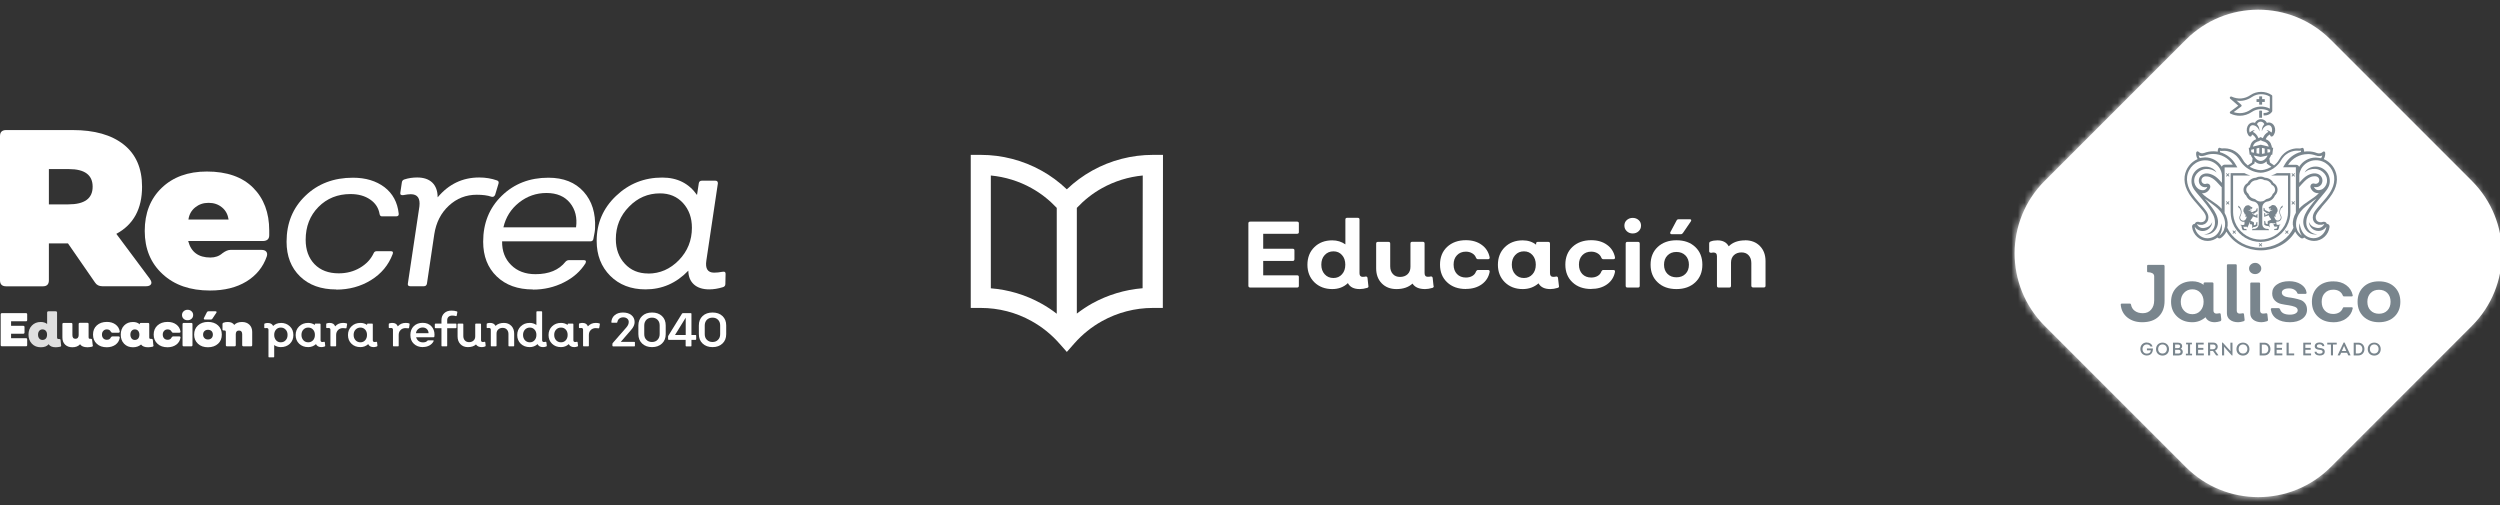 <?xml version="1.0" encoding="UTF-8"?> <svg xmlns="http://www.w3.org/2000/svg" width="376" height="76" viewBox="0 0 376 76" fill="none"><rect x="0" y="0" width="376" height="76" fill="#333333" stroke="none"/><g clip-path="url(#clip0_18_6551)"><path d="M173.386 23.293C170.204 23.293 167.056 24.109 164.288 25.648C162.886 26.429 161.6 27.371 160.451 28.474C159.291 27.371 158.016 26.418 156.614 25.648C153.846 24.109 150.698 23.293 147.516 23.293H146V46.313H147.516C150.181 46.313 152.823 46.991 155.144 48.289C156.718 49.162 158.119 50.288 159.314 51.643L160.451 52.93L161.588 51.643C162.783 50.288 164.184 49.162 165.758 48.289C168.078 47.003 170.709 46.313 173.386 46.313H174.89L174.913 23.293H173.397H173.386ZM149.021 26.395C151.169 26.601 153.26 27.245 155.132 28.29C156.545 29.071 157.82 30.082 158.935 31.265V47.186C158.199 46.612 157.418 46.095 156.603 45.647C154.271 44.349 151.675 43.568 149.021 43.361V26.406V26.395ZM161.956 31.265C163.07 30.082 164.345 29.071 165.758 28.29C167.642 27.245 169.721 26.601 171.869 26.395L171.846 43.35C169.181 43.568 166.597 44.349 164.265 45.636C163.461 46.084 162.691 46.601 161.956 47.163V31.265Z" fill="white"></path><path d="M195.349 34.907C195.349 35.079 195.257 35.16 195.085 35.16H189.985V37.411H194.419C194.602 37.411 194.683 37.491 194.683 37.664V38.973C194.683 39.157 194.591 39.249 194.419 39.249H189.985V41.408H195.085C195.269 41.408 195.349 41.489 195.349 41.661V42.982C195.349 43.166 195.257 43.246 195.085 43.246H188.043C187.859 43.246 187.756 43.155 187.756 42.982V33.597C187.756 33.413 187.848 33.333 188.043 33.333H195.085C195.269 33.333 195.349 33.425 195.349 33.597V34.918V34.907Z" fill="white"></path><path d="M205.814 43.005C205.837 43.166 205.768 43.27 205.596 43.304C205.205 43.419 204.849 43.476 204.505 43.476C203.62 43.476 203.034 43.178 202.724 42.58C202.104 43.178 201.311 43.476 200.369 43.476C199.278 43.476 198.382 43.132 197.681 42.454C196.992 41.776 196.636 40.892 196.636 39.823C196.636 38.755 196.98 37.848 197.681 37.17C198.37 36.492 199.266 36.148 200.369 36.148C201.127 36.148 201.782 36.354 202.345 36.756V33.023C202.345 32.839 202.437 32.759 202.609 32.759H204.206C204.39 32.759 204.47 32.851 204.47 33.023V41.099C204.47 41.455 204.631 41.638 204.941 41.638C205.113 41.638 205.251 41.627 205.366 41.593C205.561 41.569 205.665 41.65 205.676 41.822L205.803 42.994L205.814 43.005ZM200.553 41.811C201.081 41.811 201.506 41.627 201.839 41.248C202.173 40.88 202.333 40.398 202.333 39.812C202.333 39.226 202.173 38.732 201.839 38.365C201.506 37.986 201.081 37.802 200.553 37.802C200.024 37.802 199.576 37.986 199.232 38.365C198.887 38.732 198.726 39.226 198.726 39.812C198.726 40.398 198.899 40.88 199.232 41.248C199.576 41.627 200.013 41.811 200.553 41.811Z" fill="white"></path><path d="M215.636 43.006C215.636 43.167 215.578 43.27 215.417 43.304C215.015 43.419 214.659 43.477 214.338 43.477C213.419 43.477 212.787 43.201 212.442 42.65C211.845 43.201 211.041 43.477 210.03 43.477C209.111 43.477 208.376 43.19 207.813 42.615C207.25 42.041 206.974 41.283 206.974 40.341V36.642C206.974 36.458 207.066 36.378 207.239 36.378H208.824C209.008 36.378 209.088 36.47 209.088 36.642V40.054C209.088 40.536 209.226 40.927 209.49 41.214C209.754 41.513 210.122 41.65 210.57 41.65C211.018 41.65 211.42 41.513 211.707 41.237C211.994 40.961 212.132 40.582 212.132 40.123V36.63C212.132 36.447 212.224 36.366 212.396 36.366H213.993C214.177 36.366 214.257 36.458 214.257 36.63V41.076C214.257 41.444 214.418 41.627 214.728 41.627C214.901 41.627 215.05 41.616 215.165 41.581C215.349 41.558 215.452 41.639 215.475 41.811L215.601 42.983L215.636 43.006Z" fill="white"></path><path d="M220.472 43.465C219.3 43.465 218.358 43.132 217.646 42.455C216.934 41.788 216.578 40.904 216.578 39.801C216.578 38.698 216.934 37.802 217.646 37.136C218.358 36.47 219.3 36.125 220.472 36.125C221.414 36.125 222.206 36.355 222.85 36.826C223.493 37.285 223.884 37.917 224.044 38.698C224.067 38.882 223.987 38.985 223.803 38.985H222.287C222.149 38.985 222.057 38.905 221.988 38.756C221.885 38.48 221.701 38.262 221.425 38.101C221.161 37.94 220.839 37.848 220.472 37.848C219.909 37.848 219.461 38.032 219.128 38.388C218.783 38.744 218.622 39.215 218.622 39.801C218.622 40.387 218.795 40.858 219.128 41.214C219.472 41.57 219.92 41.742 220.472 41.742C220.839 41.742 221.161 41.662 221.437 41.501C221.712 41.34 221.896 41.122 221.988 40.835C222.069 40.685 222.16 40.605 222.287 40.605H223.803C223.987 40.605 224.067 40.697 224.044 40.892C223.895 41.673 223.493 42.305 222.85 42.765C222.206 43.224 221.414 43.454 220.472 43.454V43.465Z" fill="white"></path><path d="M234.475 43.006C234.498 43.167 234.417 43.27 234.245 43.304C233.854 43.419 233.498 43.477 233.177 43.477C232.304 43.477 231.718 43.19 231.396 42.615C230.73 43.19 229.937 43.477 229.018 43.477C227.927 43.477 227.031 43.132 226.33 42.454C225.641 41.777 225.285 40.892 225.285 39.824C225.285 38.755 225.63 37.848 226.33 37.17C227.019 36.493 227.915 36.148 229.018 36.148C229.799 36.148 230.477 36.366 231.029 36.803V36.642C231.029 36.458 231.12 36.378 231.293 36.378H232.855C233.039 36.378 233.119 36.47 233.119 36.642V41.087C233.119 41.455 233.28 41.639 233.59 41.639C233.762 41.639 233.912 41.627 234.027 41.593C234.21 41.57 234.314 41.65 234.325 41.823L234.463 42.994L234.475 43.006ZM229.202 41.811C229.73 41.811 230.155 41.627 230.489 41.248C230.822 40.881 230.983 40.398 230.983 39.812C230.983 39.227 230.822 38.733 230.489 38.365C230.155 37.986 229.73 37.802 229.202 37.802C228.674 37.802 228.226 37.986 227.881 38.365C227.536 38.733 227.376 39.227 227.376 39.812C227.376 40.398 227.548 40.881 227.881 41.248C228.226 41.627 228.662 41.811 229.202 41.811Z" fill="white"></path><path d="M239.322 43.465C238.151 43.465 237.209 43.132 236.497 42.455C235.784 41.788 235.428 40.904 235.428 39.801C235.428 38.698 235.784 37.802 236.497 37.136C237.209 36.47 238.151 36.125 239.322 36.125C240.264 36.125 241.057 36.355 241.7 36.826C242.344 37.285 242.734 37.917 242.895 38.698C242.918 38.882 242.837 38.985 242.654 38.985H241.137C241 38.985 240.908 38.905 240.839 38.756C240.735 38.48 240.552 38.262 240.276 38.101C240.012 37.94 239.69 37.848 239.322 37.848C238.76 37.848 238.312 38.032 237.978 38.388C237.634 38.744 237.473 39.215 237.473 39.801C237.473 40.387 237.645 40.858 237.978 41.214C238.323 41.57 238.771 41.742 239.322 41.742C239.69 41.742 240.012 41.662 240.287 41.501C240.563 41.34 240.747 41.122 240.839 40.835C240.919 40.685 241.011 40.605 241.137 40.605H242.654C242.837 40.605 242.918 40.697 242.895 40.892C242.746 41.673 242.344 42.305 241.7 42.765C241.057 43.224 240.264 43.454 239.322 43.454V43.465Z" fill="white"></path><path d="M246.456 34.769C246.215 34.998 245.916 35.113 245.56 35.113C245.204 35.113 244.905 34.998 244.664 34.769C244.423 34.539 244.308 34.263 244.308 33.93C244.308 33.597 244.423 33.321 244.664 33.103C244.905 32.885 245.204 32.77 245.56 32.77C245.916 32.77 246.215 32.885 246.456 33.103C246.697 33.321 246.812 33.597 246.812 33.93C246.812 34.263 246.697 34.539 246.456 34.769ZM244.767 43.246C244.584 43.246 244.503 43.154 244.503 42.982V36.641C244.503 36.457 244.595 36.377 244.767 36.377H246.353C246.536 36.377 246.617 36.469 246.617 36.641V42.982C246.617 43.166 246.525 43.246 246.353 43.246H244.767Z" fill="white"></path><path d="M254.968 42.465C254.256 43.132 253.314 43.476 252.142 43.476C250.97 43.476 250.028 43.143 249.316 42.465C248.604 41.799 248.248 40.915 248.248 39.812C248.248 38.709 248.604 37.813 249.316 37.147C250.028 36.481 250.97 36.136 252.142 36.136C253.314 36.136 254.256 36.469 254.968 37.147C255.68 37.813 256.036 38.709 256.036 39.812C256.036 40.915 255.68 41.788 254.968 42.465ZM250.786 41.19C251.131 41.535 251.579 41.707 252.142 41.707C252.705 41.707 253.153 41.535 253.497 41.19C253.842 40.846 254.014 40.386 254.014 39.812C254.014 39.238 253.842 38.778 253.497 38.422C253.153 38.077 252.705 37.894 252.142 37.894C251.579 37.894 251.131 38.066 250.786 38.422C250.442 38.767 250.27 39.238 250.27 39.812C250.27 40.386 250.442 40.846 250.786 41.19ZM251.43 35.228C251.338 35.228 251.269 35.194 251.223 35.137C251.177 35.079 251.177 34.999 251.223 34.918L252.153 33.172C252.222 33.035 252.326 32.977 252.464 32.977H254.141C254.244 32.977 254.313 33 254.348 33.057C254.382 33.115 254.359 33.195 254.302 33.299L253.095 35.068C253.015 35.171 252.912 35.228 252.774 35.228H251.43Z" fill="white"></path><path d="M262.446 36.136C263.377 36.136 264.123 36.423 264.686 36.998C265.249 37.572 265.536 38.33 265.536 39.272V42.971C265.536 43.155 265.444 43.235 265.272 43.235H263.687C263.503 43.235 263.4 43.143 263.4 42.971V39.559C263.4 39.077 263.262 38.686 262.997 38.399C262.733 38.1 262.366 37.963 261.918 37.963C261.47 37.963 261.068 38.1 260.78 38.376C260.493 38.652 260.344 39.031 260.344 39.49V42.983C260.344 43.166 260.252 43.247 260.08 43.247H258.494C258.311 43.247 258.23 43.155 258.23 42.983V38.526C258.23 38.158 258.046 37.974 257.679 37.974C257.644 37.974 257.541 37.986 257.369 38.02C257.162 38.02 257.059 37.94 257.059 37.79V36.63C257.059 36.469 257.128 36.366 257.277 36.32C257.564 36.205 257.909 36.148 258.299 36.148C259.115 36.148 259.678 36.446 259.999 37.044C260.597 36.446 261.424 36.148 262.481 36.148L262.446 36.136Z" fill="white"></path><path d="M325.369 39.835C325.472 39.835 325.552 39.915 325.552 40.019V45.234C325.552 46.245 325.254 47.038 324.656 47.612C324.059 48.186 323.232 48.473 322.187 48.473C321.291 48.473 320.544 48.232 319.958 47.761C319.372 47.29 319.039 46.658 318.959 45.866C318.947 45.739 319.005 45.67 319.143 45.67H320.326C320.429 45.67 320.487 45.728 320.509 45.843C320.578 46.233 320.762 46.544 321.084 46.773C321.405 47.003 321.808 47.118 322.279 47.118C322.795 47.118 323.209 46.946 323.519 46.59C323.829 46.233 323.99 45.774 323.99 45.188V41.569C323.99 41.087 323.473 40.984 323.163 40.961H323.071C322.991 40.961 322.922 40.892 322.922 40.811V39.984C322.922 39.904 322.991 39.835 323.071 39.835H325.369Z" fill="#79858D"></path><path d="M322.887 51.517C323.266 51.517 323.623 51.69 323.749 52.115H323.439C323.335 51.896 323.152 51.804 322.887 51.804C322.485 51.804 322.244 52.115 322.244 52.494C322.244 52.896 322.497 53.183 322.887 53.183C323.22 53.183 323.45 53.057 323.508 52.689H322.91V52.413H323.806C323.829 52.988 323.542 53.47 322.887 53.47C322.359 53.47 321.922 53.103 321.922 52.482C321.922 51.862 322.382 51.506 322.887 51.506" fill="#79858D"></path><path d="M325.242 53.482C324.714 53.482 324.266 53.126 324.266 52.505C324.266 51.885 324.725 51.529 325.242 51.529C325.759 51.529 326.219 51.885 326.219 52.505C326.219 53.091 325.817 53.482 325.242 53.482ZM325.254 53.172C325.61 53.172 325.909 52.93 325.909 52.494C325.909 52.057 325.61 51.804 325.254 51.804C324.898 51.804 324.599 52.046 324.599 52.494C324.599 52.942 324.898 53.172 325.254 53.172Z" fill="#79858D"></path><path d="M327.976 52.459C328.171 52.528 328.286 52.689 328.286 52.907C328.286 53.252 328.045 53.459 327.677 53.459H326.816V51.541H327.597C327.942 51.541 328.194 51.724 328.194 52.08C328.194 52.241 328.125 52.379 327.965 52.459M327.138 51.816V52.356H327.574C327.758 52.356 327.884 52.276 327.884 52.092C327.884 51.908 327.758 51.816 327.574 51.816H327.138ZM327.138 52.609V53.172H327.654C327.827 53.172 327.953 53.08 327.965 52.896C327.965 52.804 327.93 52.724 327.861 52.666C327.792 52.609 327.7 52.609 327.609 52.609H327.126H327.138Z" fill="#79858D"></path><path d="M329.688 53.195V53.447H328.769V53.195H329.067V51.793H328.792V51.541H329.665V51.793H329.389V53.195H329.688Z" fill="#79858D"></path><path d="M331.445 51.816H330.595V52.322H331.399V52.609H330.595V53.16H331.457V53.447H330.274V51.541H331.445V51.816Z" fill="#79858D"></path><path d="M333.639 53.401V53.447H333.318L332.847 52.781H332.422V53.447H332.1V51.529H332.893C333.306 51.529 333.559 51.804 333.559 52.149C333.559 52.413 333.398 52.632 333.157 52.724L333.639 53.39V53.401ZM332.881 52.517C333.088 52.517 333.237 52.367 333.237 52.161C333.237 51.954 333.088 51.816 332.881 51.816H332.41V52.528H332.881V52.517Z" fill="#79858D"></path><path d="M334.489 52.149L334.512 52.758V53.447H334.202V51.529H334.317L335.477 52.815L335.454 52.23V51.54H335.776V53.459H335.661L334.489 52.149Z" fill="#79858D"></path><path d="M337.35 53.482C336.821 53.482 336.373 53.126 336.373 52.505C336.373 51.885 336.833 51.529 337.35 51.529C337.867 51.529 338.326 51.885 338.326 52.505C338.326 53.091 337.924 53.482 337.35 53.482ZM337.35 53.172C337.706 53.172 338.004 52.93 338.004 52.494C338.004 52.057 337.706 51.804 337.35 51.804C336.994 51.804 336.695 52.046 336.695 52.494C336.695 52.942 336.982 53.172 337.35 53.172Z" fill="#79858D"></path><path d="M340.555 51.541C341.152 51.541 341.485 51.989 341.485 52.494C341.485 52.999 341.152 53.459 340.555 53.459H339.865V51.552H340.555V51.541ZM340.543 53.16C340.945 53.16 341.164 52.85 341.164 52.494C341.164 52.138 340.934 51.828 340.543 51.828H340.176V53.16H340.543Z" fill="#79858D"></path><path d="M343.254 51.816H342.416V52.322H343.208V52.609H342.416V53.16H343.277V53.447H342.094V51.541H343.254V51.816Z" fill="#79858D"></path><path d="M344.231 53.16H345.058V53.447H343.909V51.541H344.231V53.16Z" fill="#79858D"></path><path d="M347.585 51.816H346.735V52.322H347.539V52.609H346.735V53.16H347.596V53.447H346.413V51.541H347.585V51.816Z" fill="#79858D"></path><path d="M348.412 52.907C348.423 53.126 348.665 53.194 348.871 53.194C349.078 53.194 349.319 53.148 349.319 52.907C349.319 52.655 349.055 52.632 348.837 52.609C348.481 52.574 348.136 52.471 348.136 52.08C348.136 51.69 348.481 51.506 348.86 51.506C349.239 51.506 349.572 51.667 349.572 52.057H349.285C349.273 51.85 349.044 51.782 348.86 51.782C348.688 51.782 348.458 51.839 348.458 52.057C348.458 52.276 348.676 52.298 348.894 52.333C349.285 52.379 349.641 52.448 349.641 52.896C349.641 53.344 349.239 53.47 348.883 53.47C348.504 53.47 348.113 53.298 348.113 52.896H348.423L348.412 52.907Z" fill="#79858D"></path><path d="M350.032 51.816V51.541H351.445V51.816H350.893V53.447H350.583V51.816H350.032Z" fill="#79858D"></path><path d="M352.122 53.057L351.939 53.459H351.605V53.413L352.49 51.529H352.639L353.524 53.413V53.459H353.191L353.007 53.057H352.134H352.122ZM352.226 52.781H352.892L352.559 52.011L352.226 52.781Z" fill="#79858D"></path><path d="M354.696 51.541C355.293 51.541 355.626 51.989 355.626 52.494C355.626 52.999 355.293 53.459 354.696 53.459H354.006V51.552H354.696V51.541ZM354.684 53.16C355.086 53.16 355.304 52.85 355.304 52.494C355.304 52.138 355.075 51.828 354.684 51.828H354.316V53.16H354.684Z" fill="#79858D"></path><path d="M357.096 53.482C356.568 53.482 356.12 53.126 356.12 52.505C356.12 51.885 356.579 51.529 357.096 51.529C357.613 51.529 358.073 51.885 358.073 52.505C358.073 53.091 357.671 53.482 357.096 53.482ZM357.096 53.172C357.452 53.172 357.751 52.93 357.751 52.494C357.751 52.057 357.452 51.804 357.096 51.804C356.74 51.804 356.442 52.046 356.442 52.494C356.442 52.942 356.729 53.172 357.096 53.172Z" fill="#79858D"></path><path d="M339.797 16.653V17.71C339.797 17.71 339.98 17.664 340.222 17.71V16.653C339.992 16.573 339.797 16.653 339.797 16.653Z" fill="#79858D"></path><path d="M335.374 16.929C335.374 16.998 335.42 17.056 335.477 17.078C335.937 17.297 336.408 17.4 336.879 17.4C337.511 17.4 338.131 17.205 338.705 16.814C339.463 16.297 340.509 16.263 341.301 16.711C341.187 16.826 340.957 16.975 340.612 16.975H340.451V17.354H340.612C341.37 17.354 341.703 16.826 341.738 16.768C341.738 16.768 341.761 16.711 341.761 16.677V14.437C341.761 14.379 341.726 14.322 341.681 14.287C340.739 13.644 339.429 13.644 338.487 14.287C337.614 14.884 336.603 14.965 335.638 14.517C335.558 14.482 335.454 14.517 335.397 14.586C335.351 14.666 335.363 14.77 335.431 14.827L336.649 15.884L335.443 16.768C335.443 16.768 335.363 16.872 335.363 16.941M337.063 16.045C337.063 16.045 337.132 15.953 337.143 15.895C337.143 15.838 337.12 15.78 337.074 15.746L336.362 15.126C337.166 15.264 337.97 15.08 338.694 14.586C339.486 14.046 340.578 14.034 341.382 14.528V16.332C340.474 15.872 339.326 15.93 338.487 16.504C337.706 17.033 336.81 17.159 335.937 16.86L337.063 16.033V16.045Z" fill="#79858D"></path><path d="M339.797 15.735H340.222V15.321H340.624V14.896H340.222V14.494H339.797V14.896H339.383V15.321H339.797V15.735Z" fill="#79858D"></path><path d="M345.172 26.119L345.081 26.027L344.908 26.2L344.736 26.027L344.644 26.119L344.828 26.291L344.644 26.464L344.736 26.556L344.908 26.383L345.081 26.556L345.172 26.464L345 26.291L345.172 26.119Z" fill="#79858D"></path><path d="M335.316 26.119L335.225 26.027L335.052 26.2L334.88 26.027L334.788 26.119L334.96 26.291L334.788 26.464L334.88 26.556L335.052 26.383L335.225 26.556L335.316 26.464L335.144 26.291L335.316 26.119Z" fill="#79858D"></path><path d="M345.172 30.346L345.081 30.254L344.908 30.427L344.736 30.254L344.644 30.346L344.828 30.519L344.644 30.691L344.736 30.783L344.908 30.61L345.081 30.783L345.172 30.691L345 30.519L345.172 30.346Z" fill="#79858D"></path><path d="M335.316 30.346L335.225 30.254L335.052 30.427L334.88 30.254L334.788 30.346L334.96 30.519L334.788 30.691L334.88 30.783L335.052 30.61L335.225 30.783L335.316 30.691L335.144 30.519L335.316 30.346Z" fill="#79858D"></path><mask id="mask0_18_6551" style="mask-type:luminance" maskUnits="userSpaceOnUse" x="303" y="1" width="74" height="74"><path d="M328.757 5.971L307.506 27.222C301.498 33.23 301.498 42.982 307.506 49.002L328.757 70.253C334.765 76.261 344.518 76.261 350.537 70.253L371.788 49.002C377.796 42.994 377.796 33.241 371.788 27.222L350.537 5.971C347.527 2.961 343.587 1.456 339.647 1.456C335.707 1.456 331.767 2.961 328.757 5.971Z" fill="white"></path></mask><g mask="url(#mask0_18_6551)"><path d="M368.711 -23.234L277.252 10.398L310.575 101.016L402.033 67.384L368.711 -23.234Z" fill="url(#paint0_linear_18_6551)"></path></g><path d="M339.647 3.213C343.289 3.213 346.723 4.638 349.296 7.211L370.548 28.462C375.866 33.781 375.866 42.442 370.548 47.761L349.296 69.012C346.723 71.585 343.289 73.01 339.647 73.01C336.006 73.01 332.571 71.585 329.998 69.012L308.747 47.761C303.428 42.442 303.428 33.781 308.747 28.462L329.998 7.211C332.571 4.638 336.006 3.213 339.647 3.213Z" fill="white"></path><path d="M339.647 1.456C335.707 1.456 331.767 2.961 328.757 5.971L307.506 27.222C301.498 33.23 301.498 42.982 307.506 49.002L328.757 70.253C331.767 73.263 335.707 74.767 339.647 74.767C343.587 74.767 347.527 73.263 350.537 70.253L371.788 49.002C377.796 42.994 377.796 33.241 371.788 27.222L350.537 5.971C347.527 2.961 343.587 1.456 339.647 1.456Z" fill="white"></path><path d="M334.076 48.094C334.076 48.198 334.041 48.267 333.927 48.312C333.628 48.404 333.352 48.462 333.111 48.462C332.422 48.462 331.951 48.209 331.71 47.715C331.135 48.209 330.48 48.462 329.722 48.462C328.792 48.462 328.022 48.175 327.425 47.6C326.827 47.026 326.529 46.291 326.529 45.383C326.529 44.476 326.827 43.741 327.425 43.166C328.022 42.592 328.792 42.305 329.722 42.305C330.366 42.305 330.928 42.477 331.422 42.833V42.661C331.422 42.546 331.48 42.477 331.606 42.477H332.72C332.835 42.477 332.904 42.534 332.904 42.661V46.716C332.904 46.854 332.939 46.957 333.019 47.037C333.099 47.118 333.203 47.164 333.329 47.164C333.456 47.164 333.605 47.152 333.777 47.118C333.904 47.095 333.973 47.141 333.996 47.267L334.087 48.094H334.076ZM329.734 47.256C330.228 47.256 330.641 47.083 330.951 46.727C331.262 46.383 331.422 45.935 331.422 45.383C331.422 44.832 331.262 44.384 330.951 44.039C330.641 43.695 330.228 43.511 329.734 43.511C329.24 43.511 328.815 43.683 328.482 44.039C328.16 44.384 327.988 44.832 327.988 45.383C327.988 45.935 328.149 46.383 328.482 46.727C328.803 47.072 329.228 47.256 329.734 47.256Z" fill="#79858D"></path><path d="M336.614 48.462C336.109 48.462 335.695 48.336 335.385 48.094C335.075 47.853 334.926 47.52 334.926 47.118V39.927C334.926 39.812 334.983 39.743 335.11 39.743H336.224C336.35 39.743 336.408 39.801 336.408 39.927V46.727C336.408 46.865 336.442 46.969 336.523 47.049C336.603 47.13 336.706 47.164 336.833 47.164C336.959 47.164 337.108 47.152 337.281 47.118C337.407 47.095 337.476 47.141 337.499 47.267L337.591 48.094C337.602 48.198 337.556 48.267 337.441 48.313C337.143 48.404 336.867 48.462 336.626 48.462" fill="#79858D"></path><path d="M339.176 41.225C338.923 41.225 338.705 41.144 338.521 40.983C338.349 40.823 338.257 40.616 338.257 40.386C338.257 40.156 338.349 39.95 338.521 39.789C338.694 39.628 338.912 39.536 339.176 39.536C339.44 39.536 339.636 39.617 339.819 39.789C340.003 39.95 340.095 40.156 340.095 40.386C340.095 40.616 340.003 40.823 339.819 40.983C339.636 41.144 339.417 41.225 339.176 41.225ZM340.13 48.462C339.624 48.462 339.211 48.335 338.9 48.094C338.59 47.853 338.441 47.52 338.441 47.118V42.672C338.441 42.546 338.498 42.488 338.625 42.488H339.739C339.865 42.488 339.923 42.546 339.923 42.672V46.727C339.923 46.865 339.957 46.968 340.038 47.049C340.118 47.129 340.221 47.164 340.348 47.164C340.474 47.164 340.623 47.152 340.796 47.118C340.922 47.095 340.991 47.141 341.014 47.267L341.106 48.094C341.117 48.197 341.071 48.266 340.957 48.312C340.658 48.404 340.382 48.462 340.141 48.462" fill="#79858D"></path><path d="M344.403 48.462C343.587 48.462 342.921 48.289 342.416 47.956C341.91 47.623 341.623 47.152 341.531 46.543C341.519 46.417 341.577 46.348 341.715 46.348H342.726C342.818 46.359 342.886 46.417 342.921 46.52C343.093 47.06 343.587 47.324 344.403 47.324C344.747 47.324 345.035 47.267 345.253 47.141C345.471 47.014 345.574 46.865 345.574 46.67C345.574 46.44 345.437 46.268 345.172 46.153C344.908 46.049 344.587 45.969 344.219 45.911C343.84 45.865 343.472 45.797 343.093 45.716C342.714 45.636 342.404 45.463 342.14 45.199C341.876 44.935 341.738 44.579 341.738 44.119C341.738 43.568 341.967 43.132 342.438 42.798C342.898 42.465 343.518 42.293 344.288 42.293C345 42.293 345.586 42.454 346.068 42.764C346.551 43.074 346.838 43.488 346.907 44.005C346.918 44.131 346.861 44.2 346.723 44.2H345.712C345.609 44.2 345.54 44.165 345.517 44.096C345.448 43.878 345.299 43.706 345.069 43.568C344.839 43.43 344.575 43.373 344.276 43.373C343.943 43.373 343.679 43.43 343.484 43.545C343.289 43.66 343.185 43.809 343.185 43.993C343.185 44.2 343.277 44.372 343.472 44.487C343.656 44.613 343.897 44.682 344.173 44.717C344.449 44.751 344.759 44.797 345.081 44.866C345.414 44.935 345.712 45.015 345.988 45.107C346.264 45.199 346.493 45.371 346.689 45.624C346.873 45.877 346.976 46.187 346.976 46.578C346.976 47.141 346.735 47.6 346.264 47.945C345.793 48.289 345.161 48.462 344.391 48.462" fill="#79858D"></path><path d="M350.928 48.462C349.963 48.462 349.182 48.174 348.596 47.611C348.01 47.049 347.711 46.302 347.711 45.383C347.711 44.464 348.01 43.717 348.596 43.154C349.182 42.592 349.963 42.316 350.928 42.316C351.686 42.316 352.341 42.5 352.857 42.879C353.386 43.258 353.708 43.763 353.845 44.384C353.868 44.51 353.822 44.579 353.685 44.579H352.536C352.444 44.579 352.375 44.522 352.341 44.418C352.249 44.165 352.076 43.959 351.824 43.798C351.571 43.637 351.261 43.568 350.916 43.568C350.388 43.568 349.974 43.74 349.653 44.074C349.331 44.407 349.182 44.843 349.182 45.395C349.182 45.946 349.342 46.382 349.653 46.715C349.974 47.049 350.388 47.221 350.916 47.221C351.261 47.221 351.559 47.141 351.824 46.991C352.076 46.83 352.249 46.624 352.341 46.371C352.375 46.267 352.432 46.21 352.536 46.21H353.685C353.811 46.21 353.868 46.279 353.845 46.405C353.719 47.037 353.386 47.531 352.857 47.91C352.329 48.289 351.686 48.473 350.928 48.473" fill="#79858D"></path><path d="M360.129 47.611C359.543 48.174 358.762 48.462 357.797 48.462C356.832 48.462 356.051 48.174 355.465 47.611C354.879 47.049 354.581 46.302 354.581 45.383C354.581 44.464 354.879 43.717 355.465 43.154C356.051 42.592 356.832 42.316 357.797 42.316C358.762 42.316 359.543 42.592 360.129 43.154C360.715 43.717 361.013 44.464 361.013 45.383C361.013 46.302 360.715 47.049 360.129 47.611ZM356.533 46.693C356.855 47.026 357.28 47.187 357.797 47.187C358.314 47.187 358.739 47.026 359.061 46.693C359.382 46.359 359.543 45.923 359.543 45.383C359.543 44.843 359.382 44.395 359.061 44.074C358.739 43.74 358.314 43.58 357.797 43.58C357.28 43.58 356.855 43.74 356.533 44.074C356.212 44.407 356.051 44.843 356.051 45.383C356.051 45.923 356.212 46.371 356.533 46.693Z" fill="#79858D"></path><path d="M325.369 39.835C325.472 39.835 325.552 39.915 325.552 40.019V45.234C325.552 46.245 325.254 47.038 324.656 47.612C324.059 48.186 323.232 48.462 322.187 48.462C321.291 48.462 320.544 48.221 319.958 47.75C319.372 47.279 319.039 46.647 318.959 45.854C318.947 45.728 319.005 45.659 319.143 45.659H320.326C320.429 45.659 320.487 45.716 320.509 45.831C320.578 46.222 320.762 46.532 321.084 46.762C321.405 46.992 321.796 47.106 322.279 47.106C322.795 47.106 323.209 46.934 323.519 46.578C323.829 46.222 323.99 45.762 323.99 45.176V41.558C323.99 41.076 323.473 40.972 323.163 40.949H323.071C322.991 40.949 322.922 40.88 322.922 40.8V39.984C322.922 39.904 322.991 39.835 323.071 39.835H325.369Z" fill="#79858D"></path><path d="M322.876 51.517C323.255 51.517 323.622 51.69 323.737 52.115H323.427C323.324 51.896 323.129 51.804 322.876 51.804C322.474 51.804 322.233 52.115 322.233 52.494C322.233 52.896 322.485 53.183 322.876 53.183C323.209 53.183 323.439 53.057 323.496 52.689H322.899V52.413H323.795C323.818 52.988 323.531 53.47 322.876 53.47C322.359 53.47 321.911 53.103 321.911 52.482C321.911 51.862 322.37 51.506 322.876 51.506" fill="#79858D"></path><path d="M325.242 53.482C324.714 53.482 324.266 53.126 324.266 52.505C324.266 51.885 324.725 51.529 325.242 51.529C325.759 51.529 326.218 51.885 326.218 52.505C326.218 53.091 325.816 53.482 325.242 53.482ZM325.242 53.172C325.598 53.172 325.897 52.93 325.897 52.494C325.897 52.057 325.598 51.804 325.242 51.804C324.886 51.804 324.587 52.046 324.587 52.494C324.587 52.942 324.874 53.172 325.242 53.172Z" fill="#79858D"></path><path d="M327.976 52.459C328.171 52.528 328.286 52.689 328.286 52.907C328.286 53.252 328.057 53.459 327.677 53.459H326.816V51.541H327.597C327.942 51.541 328.194 51.724 328.194 52.08C328.194 52.241 328.125 52.379 327.965 52.459M327.138 51.816V52.356H327.574C327.758 52.356 327.884 52.276 327.884 52.092C327.884 51.908 327.758 51.816 327.574 51.816H327.138ZM327.138 52.609V53.172H327.654C327.827 53.172 327.953 53.08 327.965 52.896C327.965 52.804 327.93 52.724 327.861 52.666C327.792 52.609 327.7 52.609 327.609 52.609H327.126H327.138Z" fill="#79858D"></path><path d="M329.688 53.195V53.447H328.757V53.195H329.067V51.793H328.792V51.541H329.665V51.793H329.389V53.195H329.688Z" fill="#79858D"></path><path d="M331.434 51.816H330.595V52.322H331.388V52.609H330.595V53.16H331.457V53.447H330.273V51.541H331.434V51.816Z" fill="#79858D"></path><path d="M333.628 53.401V53.447H333.306L332.835 52.781H332.41V53.447H332.089V51.529H332.881C333.295 51.529 333.548 51.804 333.548 52.149C333.548 52.413 333.387 52.632 333.145 52.724L333.628 53.39V53.401ZM332.881 52.517C333.088 52.517 333.237 52.367 333.237 52.161C333.237 51.954 333.088 51.816 332.881 51.816H332.41V52.528H332.881V52.517Z" fill="#79858D"></path><path d="M334.489 52.149L334.512 52.758V53.447H334.191V51.529H334.306L335.477 52.815L335.454 52.23V51.54H335.764V53.459H335.661L334.489 52.149Z" fill="#79858D"></path><path d="M337.338 53.482C336.81 53.482 336.362 53.126 336.362 52.505C336.362 51.885 336.821 51.529 337.338 51.529C337.855 51.529 338.315 51.885 338.315 52.505C338.315 53.091 337.913 53.482 337.338 53.482ZM337.35 53.172C337.706 53.172 338.004 52.93 338.004 52.494C338.004 52.057 337.706 51.804 337.35 51.804C336.994 51.804 336.695 52.046 336.695 52.494C336.695 52.942 336.982 53.172 337.35 53.172Z" fill="#79858D"></path><path d="M340.543 51.541C341.141 51.541 341.474 51.989 341.474 52.494C341.474 52.999 341.141 53.459 340.543 53.459H339.854V51.552H340.543V51.541ZM340.543 53.16C340.945 53.16 341.164 52.85 341.164 52.494C341.164 52.138 340.934 51.828 340.543 51.828H340.176V53.16H340.543Z" fill="#79858D"></path><path d="M343.254 51.816H342.404V52.322H343.208V52.609H342.404V53.16H343.266V53.447H342.083V51.541H343.254V51.816Z" fill="#79858D"></path><path d="M344.219 53.16H345.046V53.447H343.897V51.541H344.219V53.16Z" fill="#79858D"></path><path d="M347.573 51.816H346.723V52.322H347.527V52.609H346.723V53.16H347.585V53.447H346.413V51.541H347.573V51.816Z" fill="#79858D"></path><path d="M348.412 52.907C348.423 53.126 348.665 53.194 348.871 53.194C349.078 53.194 349.319 53.148 349.319 52.907C349.319 52.655 349.055 52.632 348.837 52.609C348.492 52.574 348.136 52.471 348.136 52.08C348.136 51.69 348.481 51.506 348.86 51.506C349.239 51.506 349.572 51.667 349.572 52.057H349.285C349.273 51.85 349.044 51.782 348.86 51.782C348.688 51.782 348.458 51.839 348.458 52.057C348.458 52.276 348.676 52.298 348.894 52.333C349.285 52.379 349.641 52.448 349.641 52.896C349.641 53.344 349.239 53.47 348.883 53.47C348.504 53.47 348.113 53.298 348.113 52.896H348.423L348.412 52.907Z" fill="#79858D"></path><path d="M350.02 51.816V51.541H351.444V51.816H350.882V53.447H350.571V51.816H350.02Z" fill="#79858D"></path><path d="M352.111 53.057L351.927 53.447H351.594V53.401L352.478 51.518H352.628L353.512 53.401V53.447H353.179L352.995 53.057H352.122H352.111ZM352.214 52.793H352.88L352.547 52.023L352.214 52.793Z" fill="#79858D"></path><path d="M354.684 51.541C355.281 51.541 355.614 51.989 355.614 52.494C355.614 52.999 355.281 53.459 354.684 53.459H353.995V51.552H354.684V51.541ZM354.684 53.16C355.086 53.16 355.304 52.85 355.304 52.494C355.304 52.138 355.074 51.828 354.684 51.828H354.316V53.16H354.684Z" fill="#79858D"></path><path d="M357.085 53.482C356.556 53.482 356.108 53.126 356.108 52.505C356.108 51.885 356.568 51.529 357.085 51.529C357.602 51.529 358.061 51.885 358.061 52.505C358.061 53.091 357.659 53.482 357.085 53.482ZM357.085 53.172C357.441 53.172 357.74 52.93 357.74 52.494C357.74 52.057 357.441 51.804 357.085 51.804C356.729 51.804 356.43 52.046 356.43 52.494C356.43 52.942 356.717 53.172 357.085 53.172Z" fill="#79858D"></path><path d="M339.785 16.665V17.722C339.785 17.722 339.969 17.676 340.21 17.722V16.665C339.98 16.585 339.785 16.665 339.785 16.665Z" fill="#79858D"></path><path d="M335.362 16.94C335.362 17.009 335.408 17.067 335.466 17.09C335.925 17.308 336.396 17.411 336.867 17.411C337.499 17.411 338.119 17.216 338.694 16.826C339.452 16.309 340.497 16.274 341.29 16.722C341.163 16.837 340.945 16.986 340.601 16.986H340.44V17.366H340.601C341.359 17.366 341.692 16.837 341.726 16.78C341.738 16.757 341.749 16.722 341.749 16.688V14.448C341.749 14.39 341.715 14.333 341.669 14.298C340.727 13.655 339.417 13.655 338.475 14.298C337.602 14.896 336.591 14.976 335.627 14.528C335.546 14.494 335.443 14.528 335.385 14.597C335.339 14.678 335.351 14.781 335.42 14.838L336.637 15.895L335.431 16.78C335.431 16.78 335.351 16.883 335.351 16.952M337.062 16.044C337.062 16.044 337.131 15.953 337.143 15.895C337.143 15.838 337.12 15.78 337.074 15.746L336.362 15.126C337.166 15.263 337.97 15.079 338.694 14.586C339.486 14.046 340.578 14.034 341.382 14.528V16.332C340.474 15.872 339.325 15.93 338.487 16.504C337.706 17.032 336.81 17.159 335.937 16.86L337.062 16.033V16.044Z" fill="#79858D"></path><path d="M339.785 15.735H340.221V15.333H340.623V14.908H340.221V14.494H339.785V14.908H339.383V15.333H339.785V15.735Z" fill="#79858D"></path><path d="M349.135 31.197C349.273 31.036 349.411 30.875 349.549 30.714C350.112 30.071 350.698 29.405 351.077 28.601C351.41 27.9 351.536 27.176 351.444 26.51C351.284 25.327 350.514 24.362 349.492 23.925C349.664 23.638 349.744 23.294 349.71 22.96C349.71 22.88 349.652 22.811 349.572 22.788C349.503 22.765 349.411 22.788 349.365 22.834C349.262 22.937 349.124 23.018 348.975 23.052C348.825 23.087 348.664 23.075 348.527 23.029H348.504C348.056 22.846 347.585 22.765 347.114 22.765C346.918 22.765 346.735 22.777 346.539 22.811V22.788C346.539 22.65 346.516 22.501 346.47 22.375C346.447 22.317 346.401 22.271 346.344 22.248C346.287 22.225 346.218 22.237 346.172 22.26C346.091 22.306 345.999 22.329 345.896 22.329C345.873 22.329 345.862 22.329 345.827 22.329C345.712 22.329 345.609 22.317 345.528 22.317C345.379 22.317 345.241 22.317 345.092 22.352C344.954 22.375 344.816 22.398 344.678 22.444C344.541 22.478 344.414 22.535 344.288 22.581C344.161 22.639 344.035 22.708 343.92 22.777C343.805 22.846 343.691 22.926 343.587 23.018C343.484 23.11 343.38 23.202 343.288 23.305C343.231 23.374 343.174 23.431 343.116 23.5C343.059 23.569 343.013 23.638 342.967 23.718C342.863 23.868 342.783 24.029 342.68 24.166C342.68 24.178 342.657 24.201 342.645 24.212C342.645 24.212 342.634 24.224 342.634 24.235C342.634 24.235 342.622 24.247 342.622 24.258C342.588 24.293 342.565 24.339 342.53 24.373C342.496 24.419 342.461 24.454 342.427 24.5C342.369 24.557 342.312 24.614 342.255 24.672C342.232 24.695 342.209 24.718 342.186 24.729C342.14 24.764 342.105 24.798 342.059 24.844C342.048 24.844 342.036 24.867 342.025 24.879L341.405 24.442L341.301 23.845C341.347 23.776 341.382 23.718 341.416 23.65L341.439 23.615C341.439 23.615 341.473 23.546 341.496 23.5V23.466C341.496 23.466 341.531 23.408 341.554 23.374C341.554 23.362 341.554 23.351 341.565 23.34C341.565 23.328 341.565 23.305 341.577 23.294L341.749 23.259L341.887 22.237L341.692 22.191C341.692 22.191 341.692 22.122 341.68 22.087C341.68 22.041 341.669 22.007 341.657 21.961C341.623 21.835 341.577 21.72 341.531 21.616C341.531 21.616 341.531 21.605 341.531 21.593C341.382 21.295 341.129 21.065 340.796 20.95C340.796 20.95 340.784 20.95 340.773 20.95C340.773 20.95 340.773 20.927 340.784 20.916C340.784 20.893 340.807 20.87 340.807 20.847C340.922 20.582 341.14 20.353 341.393 20.226C341.439 20.341 341.462 20.41 341.462 20.41C341.496 20.502 341.577 20.537 341.657 20.537C341.703 20.537 341.761 20.514 341.807 20.479C341.876 20.433 341.933 20.364 341.979 20.284C342.22 19.905 342.255 19.411 342.071 18.997C341.921 18.664 341.634 18.446 341.29 18.423C341.198 18.423 341.071 18.423 340.945 18.48C340.796 18.147 340.428 17.918 340.049 17.918C339.67 17.918 339.291 18.147 339.153 18.48C339.027 18.434 338.9 18.411 338.808 18.423C338.464 18.446 338.177 18.653 338.027 18.997C337.844 19.411 337.878 19.905 338.119 20.284C338.165 20.364 338.223 20.433 338.292 20.479C338.337 20.514 338.395 20.525 338.441 20.537C338.521 20.537 338.602 20.514 338.636 20.41C338.636 20.41 338.659 20.33 338.705 20.226C338.969 20.364 339.176 20.582 339.291 20.847C339.291 20.87 339.314 20.893 339.314 20.916C339.314 20.916 339.314 20.939 339.325 20.95C339.325 20.95 339.314 20.95 339.302 20.95C338.969 21.065 338.717 21.295 338.567 21.593C338.567 21.593 338.567 21.605 338.567 21.616C338.51 21.731 338.464 21.846 338.441 21.961C338.441 22.007 338.429 22.041 338.418 22.087C338.418 22.122 338.418 22.156 338.406 22.191L338.211 22.237L338.349 23.259L338.521 23.294C338.521 23.294 338.521 23.328 338.533 23.34C338.533 23.351 338.533 23.362 338.544 23.374C338.556 23.408 338.567 23.443 338.59 23.466V23.5C338.59 23.5 338.636 23.581 338.659 23.615L338.682 23.65C338.717 23.718 338.762 23.788 338.797 23.845L338.694 24.442L338.062 24.879C337.935 24.775 337.821 24.672 337.717 24.557C337.694 24.534 337.683 24.523 337.66 24.5C337.591 24.419 337.522 24.339 337.464 24.258C337.464 24.258 337.464 24.258 337.464 24.247L337.453 24.224C337.453 24.224 337.441 24.212 337.441 24.201C337.441 24.189 337.418 24.166 337.407 24.155C337.304 24.006 337.223 23.856 337.12 23.707C337.074 23.638 337.028 23.558 336.97 23.489C336.913 23.42 336.856 23.351 336.798 23.294C336.706 23.19 336.603 23.098 336.499 23.006C336.396 22.914 336.281 22.834 336.166 22.765C336.052 22.696 335.925 22.627 335.799 22.57C335.672 22.512 335.535 22.466 335.408 22.432C335.27 22.398 335.133 22.363 334.995 22.34C334.857 22.317 334.707 22.306 334.558 22.306C334.466 22.306 334.374 22.306 334.26 22.317C334.237 22.317 334.214 22.317 334.191 22.317C334.099 22.317 334.007 22.294 333.915 22.248C333.857 22.214 333.8 22.214 333.743 22.237C333.685 22.26 333.639 22.306 333.616 22.363C333.57 22.501 333.547 22.639 333.547 22.777C333.547 22.788 333.547 22.8 333.547 22.811C333.341 22.777 333.122 22.754 332.904 22.754C332.422 22.754 331.951 22.834 331.514 23.006H331.491C331.342 23.064 331.192 23.075 331.043 23.041C330.894 23.006 330.767 22.937 330.653 22.823C330.595 22.765 330.515 22.742 330.446 22.777C330.377 22.811 330.319 22.869 330.308 22.949C330.262 23.294 330.342 23.638 330.526 23.925C329.504 24.362 328.734 25.327 328.573 26.51C328.481 27.176 328.608 27.9 328.941 28.601C329.32 29.416 329.906 30.071 330.469 30.714C330.607 30.875 330.744 31.036 330.882 31.197C330.928 31.254 330.974 31.3 331.02 31.358C331.365 31.76 331.767 32.219 331.767 32.667C331.767 33.138 331.48 33.425 331.009 33.425C330.905 33.425 330.813 33.414 330.721 33.379C330.687 33.368 330.641 33.356 330.607 33.356C330.607 33.356 330.216 33.31 330.101 33.666C330.067 33.666 330.032 33.666 329.986 33.678C329.791 33.735 329.665 33.919 329.688 34.114V34.138C329.825 35.321 330.848 36.24 332.008 36.24H332.042C332.582 36.24 333.099 36.044 333.501 35.723C333.501 35.723 333.501 35.723 333.513 35.734C333.593 35.815 333.697 35.861 333.8 35.861C333.88 35.861 333.961 35.838 334.041 35.78C334.363 35.55 334.627 35.252 334.811 34.907C334.811 34.907 334.845 34.85 334.857 34.827C334.868 34.85 334.88 34.873 334.903 34.896C334.926 34.942 334.96 34.987 334.983 35.033C336.017 36.653 337.958 37.653 340.026 37.653C342.094 37.653 344.035 36.653 345.069 35.033C345.092 34.987 345.126 34.942 345.149 34.896C345.161 34.873 345.172 34.85 345.195 34.827C345.207 34.85 345.218 34.884 345.241 34.907C345.425 35.24 345.689 35.55 346.011 35.78C346.08 35.826 346.16 35.861 346.252 35.861C346.356 35.861 346.459 35.815 346.539 35.734C346.539 35.734 346.539 35.734 346.551 35.723C346.953 36.044 347.47 36.228 348.01 36.24H348.044C349.204 36.24 350.227 35.321 350.365 34.138V34.114C350.388 33.919 350.261 33.735 350.066 33.678C350.031 33.678 349.997 33.666 349.951 33.666C349.848 33.31 349.446 33.356 349.446 33.356C349.446 33.356 349.365 33.356 349.331 33.379C349.239 33.414 349.135 33.425 349.044 33.425C348.573 33.425 348.285 33.138 348.285 32.667C348.285 32.231 348.687 31.771 349.032 31.358C349.078 31.3 349.124 31.243 349.17 31.197M347.079 23.167C347.504 23.167 347.929 23.248 348.331 23.397H348.366C348.584 23.489 348.825 23.5 349.055 23.454C349.135 23.443 349.204 23.408 349.273 23.385C349.239 23.535 349.181 23.673 349.09 23.799C349.09 23.799 348.573 23.696 348.285 23.696C347.229 23.696 346.298 24.258 345.781 25.097C345.735 24.913 345.551 24.787 345.333 24.787H344.127C344.77 23.788 345.873 23.179 347.079 23.179M347.504 28.21C347.504 28.21 347.527 28.279 347.539 28.302C347.539 28.302 347.826 29.095 348.71 29.06C348.722 29.06 348.733 29.06 348.756 29.06C347.872 29.968 346.631 30.45 345.781 31.392V28.141C345.781 28.141 345.85 28.084 345.873 28.049C346.114 27.797 346.333 27.521 346.585 27.28C346.953 26.912 347.378 26.59 347.906 26.521C348.113 26.498 348.343 26.487 348.527 26.59C348.642 26.648 348.722 26.74 348.768 26.855C348.768 26.855 348.94 27.222 348.653 27.498C348.642 27.509 348.619 27.532 348.596 27.544C348.515 27.601 348.412 27.636 348.32 27.647C348.251 27.647 348.182 27.647 348.125 27.624C348.044 27.59 347.975 27.578 347.895 27.59C347.768 27.601 347.654 27.659 347.585 27.762C347.585 27.762 347.424 27.946 347.504 28.199M341.45 22.524L341.416 22.88L341.221 22.926L341.025 22.96V22.409C341.106 22.432 341.186 22.444 341.267 22.466C341.336 22.478 341.393 22.501 341.462 22.512M340.003 23.604L341.048 23.385C341.014 23.466 340.957 23.546 340.911 23.627C340.876 23.684 340.842 23.73 340.796 23.776C340.6 24.017 340.325 24.212 340.003 24.212C339.681 24.212 339.417 24.017 339.211 23.776C339.165 23.73 339.13 23.673 339.096 23.627C339.038 23.546 338.992 23.466 338.958 23.385L340.003 23.604ZM339.383 23.052V22.329C339.544 22.294 339.681 22.26 339.796 22.225V23.133L339.383 23.052ZM340.198 23.144V22.237C340.313 22.26 340.451 22.294 340.612 22.34V23.064L340.198 23.144ZM338.843 19.836C338.923 19.721 339.027 19.606 339.142 19.549C339.142 19.549 338.763 19.549 338.36 19.939C338.257 19.686 338.257 19.399 338.36 19.147C338.441 18.951 338.602 18.837 338.785 18.825C338.912 18.825 339.061 18.859 339.199 18.928C339.509 19.089 339.739 19.399 339.819 19.744C339.819 19.744 339.9 19.285 339.555 18.814C339.521 18.767 339.486 18.722 339.452 18.687C339.509 18.457 339.762 18.297 340.003 18.297C340.244 18.297 340.486 18.457 340.554 18.687C340.52 18.722 340.486 18.767 340.451 18.814C340.106 19.285 340.187 19.744 340.187 19.744C340.267 19.399 340.497 19.101 340.807 18.928C340.957 18.848 341.094 18.814 341.221 18.825C341.405 18.825 341.565 18.951 341.646 19.147C341.749 19.399 341.749 19.686 341.646 19.939C341.232 19.56 340.865 19.549 340.865 19.549C340.98 19.606 341.083 19.721 341.163 19.836C340.819 20.008 340.543 20.307 340.394 20.651C340.394 20.674 340.371 20.697 340.359 20.732C340.359 20.755 340.348 20.766 340.336 20.789C340.221 20.743 340.118 20.674 340.003 20.617C339.888 20.674 339.785 20.743 339.67 20.789C339.67 20.778 339.659 20.755 339.647 20.732C339.647 20.709 339.624 20.674 339.613 20.651C339.463 20.307 339.176 20.008 338.843 19.836ZM339.452 21.318C339.544 21.283 339.647 21.26 339.739 21.226C339.831 21.191 339.923 21.134 340.015 21.088C340.106 21.134 340.187 21.191 340.29 21.226C340.382 21.26 340.486 21.283 340.577 21.318C340.911 21.433 341.129 21.72 341.221 22.053C340.129 21.789 340.049 21.766 340.026 21.766C340.026 21.766 339.923 21.789 338.831 22.053C338.923 21.72 339.142 21.433 339.475 21.318M338.602 22.892L338.567 22.524C338.625 22.512 338.694 22.489 338.762 22.478C338.843 22.455 338.923 22.444 339.004 22.421V22.972L338.808 22.937L338.613 22.892H338.602ZM339.061 24.626L339.119 24.27C339.119 24.27 339.142 24.281 339.142 24.293C339.383 24.511 339.67 24.66 340.003 24.66C340.336 24.66 340.623 24.511 340.865 24.293C340.865 24.293 340.865 24.293 340.888 24.258L340.945 24.614L341.623 25.085C341.623 25.085 341.554 25.131 341.519 25.143C341.232 25.315 340.911 25.43 340.589 25.511C340.394 25.556 340.187 25.602 339.992 25.591C339.819 25.591 339.636 25.556 339.475 25.522C339.142 25.453 338.808 25.327 338.51 25.166C338.464 25.143 338.406 25.108 338.36 25.074L339.05 24.603L339.061 24.626ZM330.882 23.443C331.112 23.5 331.342 23.477 331.572 23.397H331.606C332.008 23.236 332.422 23.156 332.858 23.156C334.064 23.156 335.167 23.765 335.81 24.764H334.604C334.386 24.764 334.214 24.902 334.156 25.074C333.639 24.235 332.709 23.673 331.652 23.673C331.365 23.673 330.848 23.776 330.848 23.776C330.756 23.65 330.698 23.512 330.664 23.362C330.733 23.397 330.802 23.42 330.882 23.431M334.639 33.862C334.639 33.862 334.639 33.931 334.639 33.965C334.639 33.965 334.639 33.977 334.639 33.988C334.639 34.023 334.639 34.057 334.627 34.092C334.593 34.252 334.547 34.402 334.489 34.551C334.489 34.551 334.489 34.562 334.489 34.574C334.478 34.597 334.466 34.631 334.455 34.654C334.455 34.677 334.432 34.689 334.432 34.712C334.271 35.011 334.041 35.275 333.766 35.47C334.018 35.114 334.179 34.677 334.179 34.195C334.179 33.988 334.145 33.781 334.099 33.586C334.064 34.034 333.926 34.471 333.708 34.85C333.375 35.447 332.732 35.826 332.008 35.838H331.985C331.043 35.838 330.193 35.068 330.078 34.092V34.08C330.078 34.08 330.078 34.08 330.078 34.092C330.331 34.482 330.779 34.746 331.284 34.746C332.054 34.746 332.674 34.149 332.72 33.391C332.617 33.689 332.376 33.954 332.088 34.114C332.088 34.114 332.088 34.114 332.077 34.114C331.997 34.16 331.916 34.195 331.824 34.218C331.445 34.344 330.779 34.436 330.4 33.689C330.434 33.689 330.457 33.712 330.492 33.724C330.561 33.747 330.618 33.77 330.687 33.793C330.756 33.804 330.836 33.816 330.905 33.816C330.974 33.816 331.043 33.816 331.112 33.816C331.146 33.816 331.181 33.816 331.215 33.816C331.238 33.816 331.261 33.816 331.284 33.804C331.388 33.781 331.48 33.747 331.572 33.701C331.663 33.655 331.744 33.597 331.813 33.529C331.882 33.46 331.939 33.379 331.997 33.299C332.042 33.207 332.088 33.115 332.111 33.012C332.134 32.908 332.146 32.793 332.146 32.679C332.146 32.012 331.56 31.415 331.158 30.944C330.48 30.151 329.722 29.393 329.274 28.44C329.01 27.865 328.861 27.211 328.941 26.579C329.125 25.189 330.262 24.109 331.686 24.109C332.628 24.109 333.455 24.626 333.892 25.396C333.938 25.476 334.179 25.97 334.179 26.349V27.498C333.88 27.165 333.593 26.832 333.226 26.567C332.674 26.177 331.87 25.89 331.238 26.246C330.698 26.556 330.538 27.257 330.882 27.773C330.882 27.773 331.227 28.313 331.974 28.118C331.974 28.118 331.744 28.853 330.871 28.532C330.802 28.509 330.744 28.474 330.687 28.44C330.584 28.371 330.48 28.279 330.4 28.187C330.354 28.141 330.319 28.084 330.273 28.026C330.216 27.946 330.182 27.865 330.136 27.785C330.09 27.682 330.055 27.567 330.032 27.463C329.975 27.13 330.009 26.786 330.17 26.464C330.4 26.005 330.859 25.625 331.353 25.488C331.87 25.338 332.536 25.419 333.007 25.683C333.076 25.729 333.145 25.775 333.214 25.821C333.272 25.867 333.318 25.89 333.375 25.959C333.111 25.396 332.41 25.097 331.813 25.062C331.135 25.028 330.469 25.35 330.055 25.878C329.665 26.372 329.527 27.015 329.63 27.636C329.745 28.313 330.285 28.876 330.71 29.382C331.468 30.289 332.249 31.185 332.812 32.231C333.042 32.644 333.134 33.058 333.134 33.529C333.134 34.459 332.41 35.206 331.491 35.252C331.594 35.263 331.686 35.275 331.79 35.275C332.02 35.275 332.249 35.229 332.456 35.148C332.835 34.999 333.145 34.7 333.341 34.356C334.122 32.908 332.893 31.449 332.031 30.381C331.974 30.312 331.709 30.002 331.583 29.864L332.571 30.576C332.766 30.726 332.973 30.875 333.168 31.036C333.455 31.266 333.731 31.53 333.961 31.817C334.363 32.322 334.708 33.081 334.65 33.85M331.158 29.072C331.169 29.072 331.181 29.072 331.204 29.072C332.088 29.095 332.376 28.313 332.376 28.313C332.387 28.279 332.399 28.244 332.41 28.221C332.49 27.969 332.33 27.785 332.33 27.785C332.261 27.682 332.134 27.624 332.019 27.613C331.939 27.613 331.859 27.613 331.79 27.647C331.732 27.67 331.652 27.67 331.594 27.67C331.491 27.67 331.399 27.624 331.319 27.567C331.296 27.555 331.284 27.544 331.261 27.521C330.974 27.245 331.146 26.878 331.146 26.878C331.192 26.774 331.273 26.682 331.388 26.613C331.571 26.51 331.801 26.51 332.019 26.544C332.548 26.613 332.973 26.935 333.341 27.302C333.593 27.544 333.812 27.831 334.053 28.072C334.076 28.095 334.11 28.118 334.145 28.153V31.404C333.295 30.462 332.054 29.979 331.169 29.072M344.874 33.873C344.874 33.873 344.874 33.885 344.874 33.896C344.874 34.023 344.908 34.138 344.931 34.264C344.862 34.425 344.782 34.574 344.69 34.723C344.667 34.769 344.632 34.804 344.609 34.85C343.679 36.297 341.944 37.262 339.957 37.262C337.97 37.262 336.235 36.286 335.305 34.85C335.282 34.804 335.247 34.769 335.224 34.723C335.133 34.574 335.064 34.425 334.983 34.264C335.006 34.138 335.029 34.023 335.041 33.896C335.041 33.896 335.041 33.885 335.041 33.873C335.087 33.264 334.926 32.621 334.581 32.024V25.177H336.499L336.258 24.764C336.258 24.764 336.258 24.775 336.27 24.787C335.753 23.845 334.891 23.179 333.892 22.892C333.892 22.846 333.892 22.8 333.892 22.754C333.892 22.731 333.892 22.708 333.892 22.673C333.995 22.696 334.11 22.708 334.214 22.696C334.317 22.696 334.397 22.685 334.478 22.685C334.501 22.685 334.524 22.685 334.547 22.685C334.696 22.685 334.834 22.708 334.983 22.731C335.121 22.754 335.259 22.8 335.397 22.846C335.523 22.892 335.661 22.949 335.776 23.018C335.902 23.087 336.017 23.156 336.12 23.248C336.235 23.328 336.339 23.42 336.431 23.523C336.534 23.627 336.626 23.741 336.706 23.856C336.81 24.006 336.89 24.155 336.993 24.293C337.085 24.442 337.2 24.569 337.315 24.706C337.396 24.798 337.476 24.879 337.568 24.959C337.614 24.994 337.66 25.04 337.694 25.074C337.694 25.074 337.694 25.074 337.706 25.085C337.752 25.12 337.786 25.154 337.832 25.189C337.832 25.189 337.844 25.189 337.855 25.2C337.901 25.235 337.947 25.269 337.981 25.292C337.981 25.292 337.993 25.292 338.004 25.304C338.05 25.338 338.096 25.361 338.142 25.396C338.337 25.522 338.544 25.625 338.751 25.706C338.751 25.706 338.774 25.706 338.785 25.717C338.82 25.729 338.866 25.752 338.9 25.763C338.992 25.798 339.096 25.832 339.188 25.855C339.452 25.924 339.716 25.97 339.98 25.982C340.244 25.982 340.52 25.936 340.773 25.855C340.876 25.832 340.968 25.798 341.06 25.763C341.094 25.752 341.14 25.74 341.175 25.717C341.175 25.717 341.198 25.717 341.209 25.706C341.416 25.625 341.623 25.522 341.818 25.396C341.864 25.361 341.91 25.338 341.956 25.304H341.979C341.979 25.304 342.071 25.223 342.105 25.189C342.105 25.189 342.117 25.189 342.128 25.177C342.14 25.177 342.151 25.154 342.174 25.143C342.174 25.143 342.197 25.12 342.209 25.12C342.232 25.108 342.243 25.085 342.266 25.074C342.266 25.074 342.266 25.074 342.278 25.062C342.312 25.028 342.347 24.994 342.392 24.959C342.392 24.959 342.404 24.948 342.415 24.936C342.507 24.856 342.588 24.764 342.668 24.683C342.726 24.626 342.772 24.557 342.817 24.5C342.817 24.488 342.84 24.477 342.852 24.454C342.898 24.396 342.932 24.339 342.967 24.293C342.967 24.293 342.967 24.293 342.978 24.281C342.978 24.281 342.978 24.27 342.978 24.258C343.001 24.212 343.036 24.178 343.059 24.132C343.128 24.029 343.185 23.925 343.254 23.833C343.334 23.718 343.426 23.604 343.53 23.5C343.622 23.397 343.725 23.305 343.84 23.225C343.955 23.144 344.07 23.064 344.184 22.995C344.311 22.926 344.437 22.869 344.564 22.823C344.701 22.777 344.839 22.742 344.977 22.708C345.115 22.685 345.264 22.662 345.414 22.662C345.437 22.662 345.46 22.662 345.483 22.662C345.563 22.662 345.643 22.662 345.747 22.673C345.85 22.673 345.965 22.673 346.068 22.65C346.068 22.673 346.068 22.696 346.068 22.731C346.068 22.765 346.068 22.811 346.068 22.846C345.035 23.11 344.139 23.799 343.61 24.764C343.61 24.764 343.61 24.752 343.622 24.741L343.38 25.154H345.299V32.001C344.954 32.587 344.793 33.241 344.839 33.85M347.837 32.667C347.837 32.782 347.849 32.885 347.872 33C347.895 33.104 347.929 33.196 347.987 33.287C348.033 33.379 348.09 33.448 348.171 33.517C348.239 33.586 348.32 33.644 348.412 33.689C348.504 33.735 348.607 33.77 348.699 33.793C348.722 33.793 348.745 33.804 348.768 33.804C348.802 33.804 348.837 33.804 348.871 33.804C348.94 33.804 349.009 33.804 349.078 33.804C349.147 33.804 349.227 33.804 349.296 33.781C349.365 33.77 349.423 33.735 349.492 33.712C349.526 33.712 349.549 33.689 349.583 33.678C349.193 34.425 348.527 34.333 348.159 34.206C348.067 34.183 347.987 34.149 347.906 34.103C347.895 34.103 347.883 34.103 347.883 34.103C347.596 33.942 347.355 33.666 347.252 33.379C347.298 34.138 347.929 34.735 348.687 34.735C349.193 34.735 349.641 34.471 349.894 34.08C349.894 34.08 349.894 34.08 349.894 34.069V34.08C349.779 35.056 348.917 35.826 347.987 35.826H347.964C347.24 35.826 346.597 35.435 346.264 34.838C346.045 34.459 345.908 34.023 345.873 33.563C345.816 33.758 345.793 33.965 345.793 34.172C345.793 34.643 345.942 35.091 346.206 35.447C345.931 35.252 345.701 34.987 345.54 34.689C345.54 34.666 345.517 34.654 345.517 34.631C345.505 34.608 345.494 34.586 345.483 34.551C345.483 34.551 345.483 34.539 345.483 34.528C345.425 34.379 345.368 34.229 345.345 34.069C345.345 34.034 345.333 34 345.333 33.965C345.333 33.965 345.333 33.954 345.333 33.942C345.333 33.908 345.333 33.873 345.333 33.839C345.276 33.069 345.62 32.311 346.022 31.805C346.252 31.518 346.528 31.254 346.815 31.024C347.01 30.864 347.217 30.714 347.412 30.565L348.4 29.853C348.285 29.991 348.01 30.301 347.964 30.37C347.114 31.427 345.885 32.897 346.654 34.344C346.849 34.7 347.16 34.987 347.539 35.137C347.746 35.229 347.975 35.263 348.205 35.263C348.308 35.263 348.412 35.263 348.504 35.24C347.596 35.194 346.861 34.448 346.861 33.517C346.861 33.046 346.953 32.633 347.183 32.219C347.757 31.174 348.527 30.278 349.285 29.37C349.71 28.865 350.25 28.29 350.365 27.624C350.479 27.004 350.33 26.361 349.94 25.867C349.526 25.338 348.848 25.017 348.182 25.051C347.585 25.074 346.884 25.384 346.62 25.947C346.689 25.878 346.723 25.855 346.781 25.809C346.85 25.763 346.918 25.717 346.987 25.671C347.458 25.407 348.125 25.327 348.642 25.476C349.135 25.614 349.595 25.993 349.825 26.453C349.986 26.763 350.02 27.107 349.963 27.452C349.94 27.567 349.905 27.67 349.859 27.773C349.825 27.854 349.779 27.934 349.721 28.015C349.687 28.072 349.641 28.118 349.595 28.176C349.515 28.267 349.411 28.359 349.308 28.428C349.25 28.463 349.193 28.497 349.124 28.52C348.251 28.842 348.021 28.107 348.021 28.107C348.756 28.302 349.112 27.762 349.112 27.762C349.457 27.245 349.308 26.544 348.756 26.234C348.125 25.878 347.32 26.165 346.769 26.556C346.401 26.82 346.114 27.153 345.816 27.486V26.338C345.816 25.959 346.057 25.465 346.103 25.384C346.539 24.614 347.366 24.098 348.308 24.098C349.733 24.098 350.87 25.189 351.054 26.567C351.134 27.199 350.996 27.854 350.721 28.428C350.273 29.382 349.515 30.14 348.837 30.933C348.435 31.404 347.849 32.001 347.849 32.667" fill="#79858D"></path><path d="M340.715 32.288V32.219C340.715 32.115 340.635 32.035 340.532 32.035V32.609L341.221 32.38C341.232 32.506 341.324 32.667 341.416 32.759C341.485 32.828 341.565 32.943 341.588 33.035C341.405 33.115 341.106 33.241 341.083 33.253C341.06 33.333 341.049 33.413 341.049 33.494C341.049 33.574 341.06 33.666 341.083 33.735C340.945 33.712 340.83 33.655 340.727 33.586V33.402C340.727 33.299 340.646 33.218 340.543 33.218V33.793C340.704 33.919 340.911 33.988 341.129 33.999C341.232 33.999 341.301 34.08 341.301 34.183C341.336 34.183 341.359 34.16 341.359 34.126C341.359 34.08 341.359 34.022 341.336 33.976C341.324 33.931 341.313 33.885 341.313 33.827C341.313 33.747 341.336 33.666 341.37 33.586C341.405 33.586 341.428 33.574 341.462 33.563C341.508 33.563 341.554 33.551 341.6 33.551C341.669 33.551 341.738 33.551 341.795 33.574C341.841 33.574 341.876 33.597 341.922 33.597C341.944 33.597 341.967 33.597 341.99 33.597C342.071 33.597 342.151 33.586 342.22 33.563C342.22 33.563 342.243 33.563 342.255 33.574C342.255 33.597 342.232 33.62 342.232 33.62C342.186 33.666 342.105 33.701 342.013 33.712C341.979 33.712 341.945 33.712 341.91 33.712C341.99 33.885 342.048 34.034 342.048 34.057C342.128 34.08 342.209 34.091 342.289 34.091C342.37 34.091 342.461 34.08 342.53 34.057C342.507 34.195 342.45 34.31 342.381 34.413H342.197C342.094 34.413 342.013 34.493 342.013 34.597H342.599C342.714 34.436 342.795 34.229 342.795 34.011C342.795 33.919 342.875 33.839 342.978 33.839C342.978 33.804 342.955 33.781 342.932 33.781C342.886 33.781 342.829 33.781 342.783 33.804C342.737 33.816 342.691 33.827 342.634 33.827C342.553 33.827 342.473 33.804 342.393 33.77C342.37 33.701 342.358 33.62 342.358 33.54C342.358 33.471 342.358 33.402 342.381 33.345C342.381 33.345 342.381 33.322 342.381 33.31C342.427 33.31 342.473 33.333 342.53 33.333C342.863 33.333 343.139 33.057 343.139 32.724C343.139 32.632 343.116 32.541 343.082 32.46L343.024 32.345C342.932 32.184 342.898 31.989 342.909 31.805C342.921 31.633 342.978 31.461 343.07 31.323C343.07 31.323 343.082 31.323 343.093 31.323C343.128 31.3 343.162 31.288 343.197 31.265C343.266 31.208 343.311 31.128 343.323 31.024C343.323 31.024 343.323 31.001 343.323 30.99C343.323 30.99 343.323 30.978 343.323 30.967C343.323 30.944 343.323 30.921 343.323 30.909C343.311 30.909 343.3 30.932 343.277 30.932C343.254 30.944 343.231 30.967 343.208 30.978C343.185 30.99 343.162 31.013 343.151 31.036C343.128 31.059 343.116 31.07 343.093 31.093C343.07 31.116 343.059 31.128 343.036 31.151C343.036 31.151 343.036 31.162 343.024 31.174C343.024 31.174 343.024 31.174 343.024 31.185C343.024 31.185 343.024 31.197 343.013 31.208C342.898 31.38 342.829 31.576 342.818 31.782C342.806 31.989 342.852 32.207 342.944 32.391L342.99 32.495C343.024 32.563 343.036 32.632 343.036 32.701C343.036 32.965 342.829 33.172 342.565 33.172C342.565 33.172 342.565 33.172 342.553 33.172C342.427 33.172 342.312 33.103 342.232 33.011C342.22 32.989 342.209 32.977 342.197 32.954C342.105 32.828 342.048 32.667 342.059 32.506C342.117 32.575 342.197 32.609 342.243 32.632C342.243 32.632 342.266 32.632 342.255 32.609C342.22 32.529 342.22 32.391 342.232 32.311C342.243 32.242 342.255 32.207 342.289 32.139C342.289 32.139 342.289 32.184 342.324 32.23H342.347C342.358 32.139 342.393 32.047 342.438 31.966C342.461 31.932 342.461 31.92 342.461 31.92C342.473 31.897 342.496 31.863 342.507 31.84C342.53 31.817 342.542 31.782 342.553 31.759C342.553 31.759 342.553 31.759 342.553 31.748C342.553 31.748 342.553 31.748 342.553 31.736C342.553 31.736 342.553 31.736 342.553 31.725C342.553 31.725 342.553 31.725 342.553 31.713C342.553 31.713 342.553 31.713 342.553 31.702C342.553 31.702 342.553 31.702 342.553 31.691V31.668C342.553 31.668 342.553 31.645 342.553 31.633C342.553 31.38 342.438 31.162 342.255 31.024C342.266 31.024 342.289 31.024 342.301 31.024C342.312 31.024 342.324 31.013 342.301 31.001C342.151 30.875 341.944 30.817 341.738 30.84C341.726 30.84 341.715 30.84 341.692 30.84C341.68 30.84 341.669 30.852 341.657 30.863L341.634 30.944H341.611C341.554 30.955 341.485 30.99 341.462 31.047L341.244 31.139C341.244 31.139 341.209 31.162 341.209 31.185C341.209 31.185 341.209 31.208 341.221 31.22C341.221 31.254 341.244 31.38 341.301 31.392C341.301 31.392 341.347 31.38 341.37 31.369C341.428 31.357 341.508 31.334 341.531 31.369C341.531 31.369 341.577 31.472 341.519 31.495C341.519 31.495 341.497 31.495 341.439 31.495H341.382C341.382 31.495 341.359 31.495 341.347 31.495C341.347 31.495 341.313 31.599 341.382 31.622C341.428 31.61 341.485 31.599 341.531 31.599C341.531 31.599 341.588 31.599 341.6 31.599C341.6 31.599 341.623 31.599 341.634 31.599C341.703 31.599 341.784 31.576 341.864 31.53C341.864 31.53 341.83 31.587 341.692 31.645C341.692 31.645 341.634 31.668 341.6 31.679C341.588 31.679 341.565 31.679 341.554 31.691C341.451 31.736 341.359 31.805 341.29 31.886C341.255 31.863 340.623 31.576 340.623 31.576V31.449C340.623 31.369 340.578 31.3 340.509 31.277C340.486 31.265 340.463 31.254 340.44 31.254V31.702L340.991 32.104L341.209 32.047C341.209 32.047 341.244 32.035 341.255 32.058C341.267 32.081 341.244 32.104 341.244 32.104L340.623 32.414L340.715 32.288Z" fill="#79858D"></path><path d="M337.878 34.08C337.798 34.102 337.717 34.114 337.637 34.114C337.556 34.114 337.465 34.102 337.396 34.08C337.419 34.217 337.476 34.332 337.545 34.436H337.729C337.832 34.436 337.913 34.516 337.913 34.619H337.327C337.212 34.459 337.131 34.252 337.131 34.034C337.131 33.93 337.051 33.861 336.948 33.861C336.948 33.827 336.971 33.804 337.005 33.804C337.051 33.804 337.108 33.804 337.154 33.827C337.2 33.838 337.246 33.85 337.304 33.85C337.384 33.85 337.465 33.827 337.545 33.792C337.568 33.723 337.579 33.643 337.579 33.563C337.579 33.494 337.579 33.425 337.556 33.367C337.556 33.367 337.556 33.344 337.556 33.333C337.51 33.344 337.465 33.356 337.407 33.356C337.074 33.356 336.798 33.08 336.798 32.747C336.798 32.655 336.821 32.563 336.856 32.483L336.913 32.368C337.005 32.207 337.04 32.012 337.028 31.828C337.017 31.656 336.959 31.483 336.867 31.346C336.867 31.346 336.867 31.346 336.856 31.346C336.821 31.334 336.787 31.311 336.752 31.288C336.683 31.231 336.637 31.15 336.626 31.047C336.626 31.047 336.626 31.024 336.626 31.012C336.626 31.012 336.626 31.001 336.626 30.989C336.626 30.966 336.626 30.944 336.626 30.932C336.637 30.932 336.649 30.955 336.672 30.955C336.695 30.966 336.718 30.989 336.741 31.001C336.764 31.012 336.787 31.035 336.798 31.058C336.821 31.081 336.833 31.093 336.856 31.116C336.879 31.139 336.89 31.15 336.913 31.173C336.913 31.173 336.913 31.185 336.925 31.196C336.925 31.196 336.925 31.196 336.925 31.208C336.925 31.208 336.925 31.219 336.936 31.231C337.051 31.403 337.12 31.598 337.131 31.805C337.143 32.012 337.097 32.23 337.005 32.414L336.959 32.517C336.925 32.586 336.913 32.655 336.913 32.724C336.913 32.988 337.12 33.195 337.384 33.195C337.384 33.195 337.384 33.195 337.396 33.195C337.522 33.195 337.637 33.126 337.717 33.034C337.729 33.011 337.74 33 337.763 32.977C337.855 32.85 337.901 32.69 337.901 32.529C337.844 32.598 337.763 32.632 337.717 32.655C337.717 32.655 337.694 32.655 337.706 32.632C337.74 32.552 337.74 32.414 337.729 32.334C337.717 32.264 337.706 32.23 337.671 32.161C337.671 32.161 337.671 32.207 337.637 32.253H337.614C337.602 32.161 337.568 32.069 337.522 31.989C337.499 31.954 337.499 31.943 337.499 31.943C337.488 31.92 337.465 31.886 337.453 31.863C337.43 31.84 337.419 31.805 337.407 31.782V31.759C337.407 31.759 337.407 31.759 337.407 31.748C337.407 31.748 337.407 31.748 337.407 31.736C337.407 31.736 337.407 31.736 337.407 31.725C337.407 31.725 337.407 31.725 337.407 31.713C337.407 31.713 337.407 31.713 337.407 31.702C337.407 31.702 337.407 31.702 337.407 31.69V31.667C337.407 31.415 337.522 31.196 337.706 31.058C337.694 31.058 337.683 31.058 337.66 31.058C337.648 31.058 337.637 31.047 337.66 31.035C337.809 30.909 338.016 30.852 338.234 30.875C338.246 30.875 338.257 30.875 338.28 30.875C338.292 30.875 338.303 30.886 338.315 30.898L338.338 30.978H338.361C338.418 30.989 338.487 31.024 338.51 31.081L338.728 31.173C338.728 31.173 338.763 31.196 338.763 31.219C338.763 31.231 338.763 31.242 338.751 31.254C338.751 31.288 338.728 31.415 338.671 31.426C338.671 31.426 338.625 31.415 338.602 31.403C338.544 31.392 338.464 31.38 338.441 31.403C338.441 31.403 338.395 31.506 338.452 31.529C338.452 31.529 338.475 31.529 338.533 31.541H338.59C338.59 31.541 338.613 31.541 338.625 31.541C338.625 31.541 338.659 31.644 338.59 31.667C338.544 31.656 338.487 31.644 338.441 31.644C338.441 31.644 338.384 31.644 338.372 31.644C338.372 31.644 338.349 31.644 338.338 31.644C338.269 31.644 338.188 31.621 338.108 31.575C338.108 31.575 338.142 31.633 338.28 31.69C338.28 31.69 338.338 31.713 338.372 31.725C338.384 31.725 338.406 31.725 338.418 31.736C338.521 31.782 338.613 31.851 338.682 31.931C338.717 31.908 339.348 31.621 339.348 31.621V31.495C339.348 31.415 339.394 31.346 339.463 31.323C339.486 31.311 339.509 31.3 339.532 31.3V31.748L338.981 32.15L338.74 32.081C338.74 32.081 338.705 32.069 338.694 32.092C338.682 32.115 338.705 32.138 338.705 32.138L339.337 32.46V32.391C339.337 32.288 339.417 32.196 339.521 32.196V32.77L338.832 32.54C338.82 32.667 338.728 32.827 338.636 32.919C338.567 32.988 338.487 33.103 338.464 33.195C338.648 33.275 338.946 33.402 338.969 33.413C338.992 33.494 339.004 33.574 339.004 33.654C339.004 33.735 338.992 33.827 338.969 33.896C339.107 33.873 339.222 33.815 339.325 33.746V33.563C339.325 33.459 339.406 33.379 339.509 33.379V33.953C339.348 34.068 339.142 34.148 338.923 34.16C338.832 34.16 338.751 34.24 338.751 34.344C338.717 34.344 338.694 34.321 338.694 34.298C338.694 34.252 338.694 34.194 338.717 34.148C338.728 34.102 338.74 34.056 338.74 33.999C338.74 33.919 338.717 33.838 338.682 33.758C338.648 33.758 338.625 33.746 338.59 33.735C338.544 33.735 338.498 33.723 338.452 33.723C338.418 33.723 338.395 33.723 338.372 33.723L338.418 33.448C338.418 33.448 338.418 33.413 338.395 33.413C338.372 33.413 338.361 33.436 338.361 33.436L338.004 34.24L337.878 34.08Z" fill="#79858D"></path><path d="M341.922 27.521C341.68 27.061 341.209 26.751 340.658 26.728C340.451 26.625 340.222 26.556 339.98 26.556C339.739 26.556 339.509 26.613 339.303 26.728C338.751 26.751 338.28 27.061 338.039 27.521C337.671 27.716 337.419 28.095 337.419 28.543C337.419 28.888 337.568 29.209 337.821 29.416C338.005 29.875 338.418 30.22 338.924 30.3C339.372 30.369 339.705 30.76 339.716 31.22V33.724C339.716 33.839 339.647 34.344 339.05 34.424H338.901C338.786 34.424 338.705 34.516 338.705 34.62H340.233H340.647H341.255C341.255 34.505 341.164 34.424 341.06 34.424H340.911C340.256 34.333 340.245 33.758 340.245 33.724V31.22C340.245 30.771 340.566 30.404 340.98 30.312H341.014C341.531 30.232 341.956 29.887 342.14 29.416C342.381 29.209 342.542 28.888 342.542 28.543C342.542 28.095 342.289 27.716 341.922 27.521ZM341.887 29.117L341.818 29.175L341.784 29.267C341.657 29.577 341.416 29.795 341.106 29.875C341.106 29.875 340.853 29.933 340.784 29.979C340.784 29.979 340.75 30.025 340.727 30.036C340.716 30.048 340.693 30.071 340.67 30.082C340.647 30.094 340.624 30.117 340.601 30.128C340.417 30.255 340.199 30.312 339.992 30.312C339.774 30.312 339.567 30.243 339.383 30.117C339.36 30.105 339.337 30.082 339.314 30.071C339.291 30.059 339.28 30.036 339.257 30.025C339.234 30.013 339.222 29.99 339.199 29.967C339.13 29.921 338.878 29.864 338.878 29.864C338.579 29.772 338.326 29.554 338.2 29.244L338.165 29.152L338.096 29.094C337.924 28.945 337.832 28.738 337.832 28.52C337.832 28.233 337.993 27.98 338.246 27.842L338.349 27.785L338.407 27.681C338.59 27.337 338.946 27.119 339.337 27.096H339.429L339.509 27.05C339.659 26.969 339.831 26.923 340.003 26.923C340.176 26.923 340.348 26.969 340.497 27.05L340.578 27.096H340.67C341.06 27.107 341.416 27.337 341.6 27.681L341.657 27.785L341.761 27.842C342.014 27.98 342.174 28.233 342.174 28.52C342.174 28.738 342.083 28.956 341.91 29.094" fill="#79858D"></path><path d="M342.439 26.039C342.163 26.199 341.876 26.314 341.577 26.395H344.116V31.909C344.116 32.23 344.081 32.552 344.001 32.85C343.92 33.207 343.794 33.54 343.622 33.861C343.599 33.896 343.587 33.93 343.564 33.965C342.829 35.24 341.462 36.032 339.98 36.032C338.498 36.032 337.143 35.24 336.408 33.965C336.385 33.93 336.362 33.896 336.35 33.861C336.178 33.54 336.052 33.207 335.971 32.85C335.902 32.54 335.856 32.219 335.856 31.909V26.395H338.441C338.062 26.291 337.763 26.142 337.556 26.039H335.489V31.909C335.489 32.265 335.535 32.609 335.604 32.942C335.696 33.333 335.833 33.701 336.017 34.034C336.04 34.068 336.063 34.114 336.086 34.149C336.867 35.493 338.315 36.389 339.98 36.389C341.646 36.389 343.093 35.481 343.874 34.149C343.897 34.114 343.92 34.068 343.943 34.034C344.127 33.689 344.265 33.322 344.357 32.942C344.437 32.609 344.472 32.265 344.472 31.909V26.039H342.427H342.439Z" fill="#79858D"></path><path d="M345.172 26.131L345.081 26.039L344.908 26.211L344.736 26.039L344.644 26.131L344.816 26.303L344.644 26.475L344.736 26.567L344.908 26.395L345.081 26.567L345.172 26.475L345 26.303L345.172 26.131Z" fill="#79858D"></path><path d="M335.305 26.131L335.225 26.039L335.041 26.211L334.869 26.039L334.788 26.131L334.96 26.303L334.788 26.475L334.869 26.567L335.052 26.395L335.225 26.567L335.305 26.475L335.133 26.303L335.305 26.131Z" fill="#79858D"></path><path d="M345.172 30.346L345.081 30.254L344.908 30.427L344.736 30.254L344.644 30.346L344.816 30.519L344.644 30.691L344.736 30.783L344.908 30.61L345.081 30.783L345.172 30.691L345 30.519L345.172 30.346Z" fill="#79858D"></path><path d="M335.305 30.346L335.225 30.254L335.041 30.427L334.869 30.254L334.788 30.346L334.96 30.519L334.788 30.691L334.869 30.783L335.052 30.61L335.225 30.783L335.305 30.691L335.133 30.519L335.305 30.346Z" fill="#79858D"></path><path d="M336.293 34.735L336.201 34.643L336.029 34.815L335.856 34.643L335.764 34.735L335.937 34.907L335.764 35.08L335.856 35.172L336.029 34.999L336.201 35.172L336.293 35.08L336.121 34.907L336.293 34.735Z" fill="#79858D"></path><path d="M344.208 34.735L344.116 34.643L343.943 34.815L343.771 34.643L343.679 34.735L343.852 34.907L343.679 35.08L343.771 35.172L343.943 34.999L344.116 35.172L344.208 35.08L344.035 34.907L344.208 34.735Z" fill="#79858D"></path><path d="M340.244 36.653L340.153 36.561L339.98 36.733L339.808 36.561L339.716 36.653L339.888 36.825L339.716 36.998L339.808 37.089L339.98 36.917L340.153 37.089L340.244 36.998L340.072 36.825L340.244 36.653Z" fill="#79858D"></path><path d="M4.089 48.128C4.089 48.255 4.032 48.323 3.906 48.323H1.666V49.001H3.481C3.618 49.001 3.687 49.059 3.687 49.185V50.012C3.687 50.127 3.618 50.196 3.481 50.196H1.666V50.862H3.906C4.032 50.862 4.089 50.931 4.089 51.057V51.896C4.089 52.022 4.032 52.08 3.906 52.08H0.299C0.172 52.08 0.103 52.022 0.103 51.896V47.289C0.103 47.163 0.172 47.094 0.299 47.094H3.906C4.032 47.094 4.089 47.163 4.089 47.289V48.128Z" fill="white"></path><path opacity="0.84" d="M9.201 51.931C9.213 52.045 9.167 52.126 9.052 52.149C8.822 52.195 8.604 52.229 8.374 52.229C7.869 52.229 7.513 52.08 7.317 51.77C7.065 52.08 6.674 52.229 6.134 52.229C5.594 52.229 5.146 52.057 4.802 51.701C4.457 51.345 4.285 50.885 4.285 50.322C4.285 49.76 4.457 49.3 4.802 48.956C5.146 48.599 5.583 48.427 6.134 48.427C6.513 48.427 6.835 48.53 7.088 48.726V47.014C7.088 46.888 7.156 46.819 7.283 46.819H8.386C8.512 46.819 8.581 46.888 8.581 47.014V50.69C8.581 50.793 8.592 50.874 8.627 50.92C8.661 50.966 8.719 50.989 8.799 50.989C8.845 50.989 8.88 50.989 8.903 50.989C9.029 50.989 9.109 51.046 9.109 51.15L9.19 51.942L9.201 51.931ZM6.387 51.127C6.594 51.127 6.766 51.058 6.892 50.92C7.019 50.782 7.076 50.575 7.076 50.334C7.076 50.093 7.019 49.897 6.892 49.76C6.766 49.61 6.594 49.541 6.387 49.541C6.18 49.541 6.019 49.622 5.904 49.76C5.778 49.909 5.721 50.104 5.721 50.334C5.721 50.564 5.778 50.759 5.904 50.908C6.019 51.058 6.192 51.127 6.387 51.127Z" fill="white"></path><path d="M13.968 51.931C13.98 52.045 13.934 52.126 13.808 52.149C13.589 52.195 13.371 52.229 13.164 52.229C12.613 52.229 12.234 52.08 12.05 51.77C11.774 52.08 11.384 52.229 10.878 52.229C10.419 52.229 10.063 52.091 9.787 51.827C9.511 51.551 9.385 51.195 9.385 50.736V48.748C9.385 48.622 9.454 48.565 9.592 48.565H10.695C10.821 48.565 10.89 48.622 10.89 48.748V50.403C10.89 50.77 11.039 50.954 11.349 50.954C11.499 50.954 11.625 50.908 11.705 50.805C11.786 50.713 11.832 50.575 11.832 50.403V48.737C11.832 48.611 11.889 48.553 12.016 48.553H13.13C13.268 48.553 13.325 48.611 13.325 48.737V50.644C13.325 50.759 13.337 50.851 13.36 50.885C13.394 50.931 13.44 50.954 13.52 50.954C13.578 50.954 13.612 50.954 13.647 50.954C13.773 50.954 13.842 51.011 13.854 51.115L13.945 51.907L13.968 51.931Z" fill="white"></path><path d="M16.07 52.229C15.439 52.229 14.933 52.056 14.554 51.7C14.175 51.356 13.991 50.896 13.991 50.322C13.991 49.748 14.175 49.288 14.554 48.944C14.933 48.599 15.439 48.415 16.07 48.415C16.587 48.415 17.024 48.541 17.38 48.806C17.736 49.07 17.943 49.414 18.012 49.851C18.012 49.908 18.012 49.966 17.966 49.989C17.931 50.023 17.885 50.046 17.817 50.046H16.898C16.806 50.046 16.725 49.989 16.668 49.885C16.553 49.656 16.358 49.541 16.07 49.541C15.852 49.541 15.68 49.61 15.542 49.759C15.404 49.897 15.335 50.092 15.335 50.322C15.335 50.563 15.404 50.747 15.542 50.896C15.68 51.034 15.852 51.103 16.07 51.103C16.369 51.103 16.564 50.988 16.668 50.747C16.737 50.644 16.806 50.598 16.898 50.598H17.817C17.885 50.598 17.931 50.609 17.966 50.644C18 50.678 18.012 50.724 18.012 50.793C17.943 51.229 17.725 51.574 17.38 51.838C17.024 52.091 16.587 52.229 16.07 52.229Z" fill="white"></path><path d="M23.089 51.931C23.101 52.046 23.043 52.126 22.928 52.149C22.653 52.206 22.434 52.23 22.274 52.23C21.768 52.23 21.412 52.092 21.217 51.816C20.884 52.092 20.482 52.23 19.999 52.23C19.448 52.23 19.011 52.057 18.667 51.701C18.322 51.345 18.161 50.886 18.161 50.323C18.161 49.76 18.333 49.3 18.667 48.956C19.011 48.6 19.459 48.427 19.999 48.427C20.424 48.427 20.757 48.542 21.01 48.783V48.749C21.01 48.623 21.079 48.565 21.205 48.565H22.251C22.377 48.565 22.446 48.623 22.446 48.749V50.656C22.446 50.771 22.446 50.862 22.48 50.897C22.503 50.943 22.561 50.966 22.653 50.966C22.699 50.966 22.744 50.966 22.767 50.966C22.894 50.966 22.974 51.023 22.986 51.127L23.066 51.919L23.089 51.931ZM20.275 51.127C20.482 51.127 20.654 51.058 20.78 50.92C20.895 50.782 20.964 50.575 20.964 50.334C20.964 50.093 20.895 49.898 20.78 49.76C20.654 49.61 20.482 49.541 20.275 49.541C20.079 49.541 19.907 49.622 19.792 49.76C19.666 49.909 19.608 50.104 19.608 50.334C19.608 50.564 19.677 50.759 19.792 50.908C19.907 51.058 20.079 51.127 20.275 51.127Z" fill="white"></path><path d="M25.203 52.229C24.571 52.229 24.066 52.056 23.687 51.7C23.308 51.356 23.112 50.896 23.112 50.322C23.112 49.748 23.308 49.288 23.687 48.944C24.066 48.599 24.571 48.415 25.203 48.415C25.731 48.415 26.156 48.541 26.512 48.806C26.869 49.07 27.075 49.414 27.144 49.851C27.156 49.908 27.144 49.966 27.11 49.989C27.075 50.023 27.018 50.046 26.96 50.046H26.03C25.938 50.046 25.858 49.989 25.812 49.885C25.697 49.656 25.502 49.541 25.215 49.541C24.996 49.541 24.824 49.61 24.686 49.759C24.548 49.897 24.479 50.092 24.479 50.322C24.479 50.563 24.548 50.747 24.686 50.896C24.824 51.034 24.996 51.103 25.215 51.103C25.502 51.103 25.708 50.988 25.812 50.747C25.869 50.644 25.95 50.598 26.03 50.598H26.96C27.029 50.598 27.075 50.609 27.11 50.644C27.144 50.678 27.156 50.724 27.144 50.793C27.075 51.229 26.869 51.574 26.512 51.838C26.156 52.091 25.731 52.229 25.203 52.229Z" fill="white"></path><path d="M28.213 48.163C27.96 48.163 27.765 48.094 27.615 47.944C27.454 47.795 27.374 47.611 27.374 47.382C27.374 47.152 27.454 46.968 27.615 46.819C27.776 46.669 27.971 46.589 28.213 46.589C28.454 46.589 28.649 46.669 28.81 46.819C28.971 46.968 29.051 47.152 29.051 47.382C29.051 47.611 28.971 47.795 28.81 47.944C28.649 48.094 28.454 48.163 28.213 48.163ZM27.65 52.091C27.512 52.091 27.454 52.034 27.454 51.907V48.748C27.454 48.622 27.523 48.565 27.65 48.565H28.753C28.89 48.565 28.948 48.622 28.948 48.748V51.907C28.948 52.034 28.879 52.091 28.753 52.091H27.65Z" fill="white"></path><path d="M31.28 52.229C30.659 52.229 30.154 52.057 29.775 51.701C29.396 51.356 29.2 50.897 29.2 50.322C29.2 49.748 29.396 49.289 29.775 48.944C30.154 48.599 30.659 48.416 31.28 48.416C31.9 48.416 32.417 48.588 32.796 48.944C33.175 49.289 33.359 49.748 33.359 50.322C33.359 50.897 33.175 51.356 32.796 51.701C32.417 52.045 31.911 52.229 31.28 52.229ZM31.28 51.058C31.498 51.058 31.682 50.989 31.82 50.851C31.946 50.724 32.015 50.541 32.015 50.322C32.015 50.104 31.946 49.932 31.82 49.794C31.682 49.668 31.498 49.599 31.28 49.599C31.061 49.599 30.889 49.668 30.751 49.794C30.613 49.932 30.544 50.104 30.544 50.322C30.544 50.541 30.613 50.724 30.751 50.851C30.878 50.989 31.061 51.058 31.28 51.058ZM30.82 48.059C30.751 48.059 30.705 48.036 30.671 47.99C30.636 47.945 30.648 47.887 30.671 47.83L31.119 46.957C31.165 46.865 31.234 46.819 31.337 46.819H32.417C32.497 46.819 32.543 46.842 32.566 46.888C32.589 46.934 32.578 46.991 32.532 47.049L31.934 47.945C31.889 48.025 31.808 48.059 31.705 48.059H30.797H30.82Z" fill="white"></path><path d="M36.403 48.427C36.862 48.427 37.23 48.565 37.506 48.829C37.781 49.093 37.931 49.461 37.931 49.909V51.908C37.931 52.034 37.862 52.091 37.735 52.091H36.621C36.621 52.091 36.518 52.08 36.483 52.045C36.437 52.011 36.426 51.965 36.426 51.908V50.253C36.426 50.081 36.38 49.943 36.3 49.851C36.219 49.76 36.093 49.714 35.943 49.714C35.794 49.714 35.668 49.76 35.587 49.851C35.507 49.943 35.461 50.081 35.461 50.242V51.908C35.461 52.034 35.392 52.091 35.266 52.091H34.163C34.025 52.091 33.968 52.034 33.968 51.908V49.989C33.968 49.874 33.956 49.794 33.922 49.76C33.887 49.714 33.83 49.702 33.738 49.702H33.669C33.543 49.702 33.462 49.656 33.462 49.541V48.749C33.462 48.645 33.52 48.565 33.623 48.53C33.83 48.45 34.059 48.416 34.278 48.427C34.726 48.427 35.047 48.588 35.231 48.864C35.507 48.565 35.898 48.427 36.414 48.427H36.403Z" fill="white"></path><path d="M42.239 48.565C42.79 48.565 43.238 48.737 43.594 49.082C43.95 49.415 44.123 49.852 44.123 50.391C44.123 50.931 43.95 51.356 43.594 51.701C43.238 52.034 42.79 52.206 42.239 52.206C41.859 52.206 41.526 52.103 41.239 51.896V53.642C41.239 53.711 41.205 53.746 41.136 53.746H40.481C40.401 53.746 40.378 53.711 40.378 53.642V49.599C40.378 49.426 40.286 49.335 40.079 49.335C40.044 49.335 39.987 49.346 39.884 49.358C39.803 49.358 39.746 49.335 39.746 49.277V48.772C39.746 48.703 39.78 48.657 39.838 48.645C39.964 48.599 40.113 48.576 40.274 48.576C40.665 48.576 40.941 48.726 41.078 49.024C41.389 48.726 41.779 48.576 42.25 48.576L42.239 48.565ZM42.227 51.483C42.526 51.483 42.779 51.379 42.962 51.172C43.158 50.966 43.249 50.702 43.249 50.368C43.249 50.035 43.158 49.783 42.962 49.576C42.767 49.369 42.526 49.266 42.227 49.266C41.928 49.266 41.699 49.369 41.515 49.576C41.331 49.783 41.239 50.047 41.239 50.368C41.239 50.69 41.331 50.954 41.515 51.172C41.699 51.379 41.94 51.483 42.227 51.483Z" fill="white"></path><path d="M48.913 51.988C48.913 52.046 48.89 52.092 48.832 52.114C48.66 52.172 48.499 52.206 48.35 52.206C47.948 52.206 47.672 52.057 47.523 51.758C47.19 52.057 46.799 52.206 46.351 52.206C45.8 52.206 45.352 52.034 44.995 51.701C44.639 51.356 44.467 50.92 44.467 50.391C44.467 49.863 44.639 49.426 44.995 49.082C45.352 48.737 45.8 48.565 46.351 48.565C46.73 48.565 47.063 48.668 47.35 48.875V48.783C47.35 48.714 47.385 48.668 47.454 48.668H48.097C48.166 48.668 48.212 48.703 48.212 48.783V51.172C48.212 51.253 48.235 51.322 48.281 51.368C48.327 51.414 48.384 51.437 48.465 51.437C48.545 51.437 48.625 51.437 48.729 51.402C48.809 51.402 48.855 51.414 48.855 51.494L48.913 51.988ZM46.362 51.483C46.65 51.483 46.891 51.379 47.086 51.172C47.27 50.966 47.362 50.702 47.362 50.368C47.362 50.035 47.27 49.783 47.086 49.576C46.902 49.369 46.661 49.266 46.362 49.266C46.064 49.266 45.822 49.369 45.627 49.576C45.432 49.783 45.34 50.047 45.34 50.368C45.34 50.69 45.432 50.954 45.627 51.172C45.811 51.379 46.064 51.483 46.362 51.483Z" fill="white"></path><path d="M52.129 48.634C52.187 48.657 52.221 48.703 52.209 48.76L52.118 49.289C52.118 49.358 52.06 49.392 51.991 49.38C51.853 49.358 51.727 49.346 51.578 49.346C51.279 49.346 51.026 49.45 50.843 49.633C50.659 49.828 50.555 50.07 50.555 50.38V51.988C50.555 52.057 50.521 52.092 50.452 52.092H49.797C49.728 52.092 49.694 52.057 49.694 51.988V49.587C49.694 49.415 49.59 49.323 49.395 49.323C49.361 49.323 49.303 49.335 49.2 49.346C49.108 49.346 49.062 49.323 49.062 49.266V48.76C49.062 48.691 49.085 48.645 49.142 48.634C49.292 48.588 49.441 48.565 49.579 48.565C50.004 48.565 50.291 48.737 50.406 49.082C50.716 48.737 51.107 48.565 51.589 48.565C51.785 48.565 51.968 48.588 52.129 48.634Z" fill="white"></path><path d="M56.758 51.988C56.758 52.046 56.736 52.092 56.678 52.114C56.506 52.172 56.345 52.206 56.196 52.206C55.794 52.206 55.518 52.057 55.38 51.758C55.047 52.057 54.656 52.206 54.208 52.206C53.657 52.206 53.209 52.034 52.864 51.701C52.508 51.356 52.336 50.92 52.336 50.391C52.336 49.863 52.508 49.426 52.864 49.082C53.209 48.737 53.669 48.565 54.208 48.565C54.587 48.565 54.921 48.668 55.208 48.875V48.783C55.208 48.714 55.242 48.668 55.311 48.668H55.966C56.035 48.668 56.069 48.703 56.069 48.783V51.172C56.069 51.253 56.092 51.322 56.138 51.368C56.184 51.414 56.242 51.437 56.322 51.437C56.402 51.437 56.483 51.437 56.586 51.402C56.667 51.402 56.701 51.414 56.713 51.494L56.77 51.988H56.758ZM54.208 51.483C54.507 51.483 54.737 51.379 54.921 51.172C55.104 50.966 55.196 50.702 55.196 50.368C55.196 50.035 55.104 49.783 54.921 49.576C54.737 49.369 54.495 49.266 54.208 49.266C53.921 49.266 53.669 49.369 53.473 49.576C53.278 49.783 53.186 50.047 53.186 50.368C53.186 50.69 53.278 50.954 53.473 51.172C53.669 51.379 53.91 51.483 54.208 51.483Z" fill="white"></path><path d="M61.526 48.634C61.583 48.657 61.617 48.703 61.606 48.76L61.526 49.289C61.514 49.358 61.468 49.392 61.388 49.38C61.261 49.358 61.123 49.346 60.986 49.346C60.687 49.346 60.434 49.45 60.251 49.633C60.055 49.828 59.963 50.07 59.963 50.38V51.988C59.963 52.057 59.929 52.092 59.86 52.092H59.205C59.136 52.092 59.102 52.057 59.102 51.988V49.587C59.102 49.415 58.998 49.323 58.803 49.323C58.769 49.323 58.7 49.335 58.596 49.346C58.516 49.346 58.47 49.323 58.47 49.266V48.76C58.47 48.691 58.493 48.645 58.562 48.634C58.711 48.588 58.861 48.565 58.998 48.565C59.423 48.565 59.699 48.737 59.825 49.082C60.136 48.737 60.526 48.565 61.009 48.565C61.204 48.565 61.388 48.588 61.537 48.634H61.526Z" fill="white"></path><path d="M63.605 52.207C63.042 52.207 62.583 52.034 62.238 51.701C61.882 51.368 61.721 50.932 61.721 50.38C61.721 49.829 61.893 49.392 62.226 49.059C62.571 48.726 63.008 48.554 63.559 48.554C64.11 48.554 64.524 48.715 64.857 49.048C65.179 49.381 65.351 49.806 65.351 50.346C65.351 50.415 65.351 50.507 65.328 50.633C65.316 50.69 65.27 50.725 65.202 50.725H62.583C62.651 50.955 62.778 51.15 62.95 51.288C63.134 51.425 63.352 51.494 63.616 51.494C63.926 51.494 64.145 51.414 64.283 51.242C64.329 51.196 64.374 51.184 64.42 51.184H65.121C65.121 51.184 65.19 51.184 65.213 51.219C65.236 51.242 65.236 51.276 65.213 51.311C65.087 51.575 64.88 51.793 64.593 51.954C64.306 52.115 63.972 52.195 63.593 52.195L63.605 52.207ZM62.559 50.116H64.455C64.455 49.863 64.363 49.657 64.202 49.496C64.041 49.335 63.823 49.254 63.57 49.254C63.318 49.254 63.076 49.335 62.893 49.496C62.709 49.645 62.594 49.852 62.559 50.116Z" fill="white"></path><path d="M66.499 52.092C66.431 52.092 66.396 52.057 66.396 51.989V49.358H65.5C65.431 49.358 65.397 49.323 65.397 49.255V48.783C65.397 48.715 65.431 48.669 65.5 48.669H66.396V48.152C66.396 47.715 66.534 47.371 66.81 47.106C67.085 46.842 67.442 46.716 67.889 46.716C68.188 46.716 68.464 46.75 68.705 46.831C68.763 46.854 68.797 46.888 68.785 46.946L68.694 47.451C68.671 47.531 68.636 47.566 68.567 47.543C68.395 47.486 68.211 47.462 68.004 47.462C67.786 47.462 67.602 47.531 67.464 47.646C67.327 47.773 67.258 47.945 67.258 48.152V48.669H68.544C68.625 48.669 68.648 48.703 68.648 48.783V49.255C68.648 49.323 68.613 49.358 68.544 49.358H67.258V51.989C67.258 52.057 67.223 52.092 67.154 52.092H66.499Z" fill="white"></path><path d="M73.036 51.989C73.036 52.046 73.013 52.092 72.956 52.115C72.783 52.173 72.611 52.207 72.473 52.207C72.048 52.207 71.761 52.069 71.588 51.805C71.29 52.081 70.876 52.207 70.371 52.207C69.9 52.207 69.532 52.058 69.245 51.759C68.958 51.46 68.82 51.07 68.82 50.587V48.784C68.82 48.715 68.855 48.669 68.924 48.669H69.578C69.647 48.669 69.682 48.703 69.682 48.784V50.541C69.682 50.817 69.762 51.035 69.923 51.208C70.084 51.38 70.29 51.46 70.555 51.46C70.819 51.46 71.049 51.38 71.221 51.219C71.393 51.058 71.474 50.852 71.474 50.587V48.784C71.474 48.715 71.508 48.669 71.588 48.669H72.243C72.312 48.669 72.347 48.703 72.347 48.784V51.173C72.347 51.254 72.37 51.322 72.416 51.368C72.462 51.414 72.519 51.437 72.599 51.437C72.68 51.437 72.76 51.437 72.864 51.403C72.944 51.403 72.978 51.414 72.99 51.495L73.047 51.989H73.036Z" fill="white"></path><path d="M75.781 48.565C76.241 48.565 76.62 48.714 76.907 49.013C77.194 49.312 77.332 49.702 77.332 50.185V51.988C77.332 52.057 77.298 52.092 77.229 52.092H76.574C76.505 52.092 76.471 52.057 76.471 51.988V50.231C76.471 49.955 76.39 49.737 76.229 49.564C76.069 49.392 75.862 49.312 75.598 49.312C75.322 49.312 75.104 49.392 74.931 49.553C74.759 49.714 74.679 49.92 74.679 50.185V51.988C74.679 52.057 74.644 52.092 74.575 52.092H73.921C73.852 52.092 73.817 52.057 73.817 51.988V49.587C73.817 49.415 73.725 49.323 73.518 49.323C73.484 49.323 73.415 49.335 73.323 49.346C73.231 49.346 73.197 49.323 73.197 49.266V48.76C73.197 48.691 73.22 48.645 73.277 48.634C73.403 48.588 73.553 48.565 73.714 48.565C74.116 48.565 74.368 48.714 74.529 49.013C74.839 48.714 75.264 48.565 75.793 48.565H75.781Z" fill="white"></path><path d="M82.237 51.988C82.237 52.045 82.214 52.092 82.157 52.114C81.984 52.172 81.823 52.206 81.674 52.206C81.272 52.206 80.996 52.057 80.847 51.758C80.514 52.057 80.123 52.206 79.675 52.206C79.124 52.206 78.676 52.034 78.32 51.701C77.964 51.356 77.791 50.92 77.791 50.391C77.791 49.863 77.964 49.426 78.32 49.082C78.676 48.737 79.124 48.565 79.675 48.565C80.043 48.565 80.376 48.668 80.675 48.875V46.922C80.675 46.853 80.709 46.819 80.778 46.819H81.433C81.513 46.819 81.536 46.853 81.536 46.922V51.172C81.536 51.253 81.559 51.322 81.605 51.368C81.651 51.414 81.709 51.437 81.789 51.437C81.87 51.437 81.95 51.437 82.053 51.402C82.122 51.402 82.168 51.414 82.18 51.494L82.237 51.988ZM79.687 51.483C79.986 51.483 80.215 51.379 80.399 51.172C80.583 50.966 80.675 50.702 80.675 50.368C80.675 50.035 80.583 49.783 80.399 49.576C80.215 49.369 79.974 49.266 79.687 49.266C79.4 49.266 79.147 49.369 78.952 49.576C78.768 49.783 78.665 50.047 78.665 50.368C78.665 50.69 78.756 50.954 78.952 51.172C79.147 51.379 79.388 51.483 79.687 51.483Z" fill="white"></path><path d="M86.935 51.988C86.935 52.046 86.912 52.092 86.855 52.114C86.683 52.172 86.522 52.206 86.372 52.206C85.97 52.206 85.695 52.057 85.545 51.758C85.212 52.057 84.822 52.206 84.374 52.206C83.822 52.206 83.374 52.034 83.03 51.701C82.674 51.356 82.501 50.92 82.501 50.391C82.501 49.863 82.674 49.426 83.03 49.082C83.386 48.737 83.834 48.565 84.374 48.565C84.753 48.565 85.086 48.668 85.373 48.875V48.783C85.373 48.714 85.407 48.668 85.476 48.668H86.131C86.2 48.668 86.235 48.703 86.235 48.783V51.172C86.235 51.253 86.257 51.322 86.303 51.368C86.349 51.414 86.407 51.437 86.487 51.437C86.568 51.437 86.648 51.437 86.751 51.402C86.832 51.402 86.866 51.414 86.878 51.494L86.935 51.988ZM84.374 51.483C84.672 51.483 84.913 51.379 85.097 51.172C85.281 50.966 85.373 50.702 85.373 50.368C85.373 50.035 85.281 49.783 85.097 49.576C84.913 49.369 84.672 49.266 84.374 49.266C84.075 49.266 83.834 49.369 83.638 49.576C83.443 49.783 83.351 50.047 83.351 50.368C83.351 50.69 83.443 50.954 83.638 51.172C83.834 51.379 84.075 51.483 84.374 51.483Z" fill="white"></path><path d="M90.14 48.634C90.198 48.657 90.232 48.703 90.221 48.76L90.129 49.289C90.129 49.358 90.083 49.392 90.002 49.38C89.876 49.358 89.738 49.346 89.6 49.346C89.29 49.346 89.049 49.45 88.854 49.633C88.659 49.828 88.567 50.07 88.567 50.38V51.988C88.567 52.057 88.532 52.092 88.452 52.092H87.797C87.728 52.092 87.694 52.057 87.694 51.988V49.587C87.694 49.415 87.602 49.323 87.395 49.323C87.36 49.323 87.291 49.335 87.2 49.346C87.108 49.346 87.073 49.323 87.073 49.266V48.76C87.073 48.691 87.096 48.645 87.165 48.634C87.314 48.588 87.464 48.565 87.59 48.565C88.015 48.565 88.302 48.737 88.417 49.082C88.727 48.737 89.129 48.565 89.6 48.565C89.807 48.565 89.98 48.588 90.129 48.634H90.14Z" fill="white"></path><path d="M92.208 52.092C92.139 52.092 92.105 52.057 92.105 51.988V51.736C92.105 51.736 92.116 51.632 92.151 51.598L94.207 49.243C94.448 48.967 94.563 48.703 94.563 48.416C94.563 48.209 94.483 48.048 94.333 47.922C94.184 47.796 93.989 47.727 93.736 47.727C93.483 47.727 93.299 47.796 93.138 47.922C92.978 48.048 92.886 48.221 92.851 48.439C92.84 48.508 92.794 48.542 92.737 48.542H92.047C91.978 48.542 91.944 48.508 91.944 48.439C91.978 48.002 92.139 47.658 92.461 47.394C92.782 47.129 93.196 47.003 93.69 47.003C94.218 47.003 94.643 47.129 94.965 47.394C95.287 47.658 95.447 48.002 95.447 48.439C95.447 48.829 95.275 49.22 94.908 49.633L93.368 51.414H95.39C95.47 51.414 95.493 51.449 95.493 51.517V52C95.493 52.069 95.459 52.103 95.39 52.103H92.174L92.208 52.092Z" fill="white"></path><path d="M96.573 47.531C96.952 47.175 97.446 47.003 98.067 47.003C98.687 47.003 99.181 47.175 99.56 47.531C99.939 47.887 100.123 48.358 100.123 48.944V50.254C100.123 50.84 99.939 51.311 99.56 51.667C99.181 52.023 98.687 52.207 98.067 52.207C97.446 52.207 96.952 52.023 96.573 51.667C96.206 51.311 96.01 50.84 96.01 50.254V48.944C96.01 48.358 96.206 47.887 96.573 47.531ZM99.215 50.254V48.944C99.215 48.6 99.112 48.312 98.894 48.094C98.675 47.876 98.4 47.773 98.055 47.773C97.71 47.773 97.435 47.887 97.216 48.094C97.01 48.312 96.895 48.6 96.895 48.944V50.254C96.895 50.61 96.998 50.897 97.216 51.104C97.423 51.322 97.71 51.437 98.055 51.437C98.4 51.437 98.687 51.334 98.894 51.104C99.1 50.897 99.215 50.61 99.215 50.254Z" fill="white"></path><path d="M104.603 50.38C104.672 50.38 104.706 50.414 104.706 50.495V51.012C104.706 51.081 104.672 51.115 104.603 51.115H103.994V52C103.994 52.069 103.959 52.103 103.89 52.103H103.236C103.167 52.103 103.121 52.069 103.121 52V51.115H100.582C100.513 51.115 100.479 51.081 100.479 51.012V50.656C100.479 50.656 100.479 50.564 100.502 50.518L102.569 47.175C102.569 47.175 102.65 47.095 102.696 47.095H103.89C103.959 47.095 103.994 47.129 103.994 47.198V50.38H104.603ZM101.524 50.38H103.132V47.773L101.524 50.38Z" fill="white"></path><path d="M105.671 47.531C106.05 47.175 106.544 47.003 107.164 47.003C107.785 47.003 108.29 47.175 108.658 47.531C109.037 47.887 109.221 48.358 109.221 48.944V50.254C109.221 50.84 109.037 51.311 108.658 51.667C108.29 52.023 107.785 52.207 107.164 52.207C106.544 52.207 106.05 52.023 105.671 51.667C105.292 51.311 105.108 50.84 105.108 50.254V48.944C105.108 48.358 105.292 47.887 105.671 47.531ZM108.313 50.254V48.944C108.313 48.6 108.21 48.312 107.991 48.094C107.785 47.876 107.497 47.773 107.153 47.773C106.808 47.773 106.533 47.887 106.314 48.094C106.108 48.312 105.993 48.6 105.993 48.944V50.254C105.993 50.61 106.096 50.897 106.314 51.104C106.533 51.322 106.808 51.437 107.153 51.437C107.497 51.437 107.785 51.334 107.991 51.104C108.21 50.897 108.313 50.61 108.313 50.254Z" fill="white"></path><path d="M22.561 41.983C22.779 42.293 22.837 42.557 22.71 42.752C22.584 42.948 22.343 43.051 21.964 43.051H15.393C14.899 43.051 14.531 42.867 14.29 42.488L10.224 36.607H7.352V42.155C7.352 42.764 7.053 43.062 6.444 43.062H0.93C0.31 43.062 0 42.764 0 42.155V20.467C0 19.858 0.31 19.56 0.93 19.56H10.913C14.21 19.56 16.771 20.283 18.609 21.742C20.447 23.201 21.366 25.315 21.366 28.083C21.366 31.414 20.08 33.781 17.495 35.171L22.572 41.983H22.561ZM7.352 25.43V30.737H10.293C12.716 30.737 13.934 29.852 13.934 28.083C13.934 26.314 12.739 25.43 10.361 25.43H7.363H7.352Z" fill="white"></path><path d="M31.578 43.694C28.615 43.694 26.237 42.879 24.456 41.225C22.664 39.582 21.768 37.411 21.768 34.734C21.768 32.058 22.618 29.887 24.319 28.256C26.019 26.624 28.282 25.797 31.107 25.797C34.129 25.797 36.449 26.613 38.069 28.233C39.688 29.852 40.492 32.001 40.492 34.666V35.378C40.492 35.964 40.159 36.251 39.493 36.251H28.305C28.73 37.905 29.844 38.732 31.647 38.732C32.359 38.732 32.957 38.525 33.451 38.089C33.899 37.756 34.301 37.583 34.657 37.583H39.332C39.665 37.583 39.907 37.675 40.044 37.847C40.194 38.031 40.217 38.261 40.125 38.56C39.574 40.168 38.54 41.431 37.058 42.339C35.565 43.246 33.749 43.694 31.578 43.694ZM28.339 33.023H34.381C34.266 32.265 33.945 31.644 33.393 31.196C32.842 30.737 32.176 30.507 31.372 30.507C30.567 30.507 29.924 30.737 29.35 31.196C28.787 31.656 28.442 32.265 28.339 33.023Z" fill="white"></path><path d="M50.578 43.534C48.281 43.534 46.466 42.879 45.122 41.569C43.778 40.26 43.1 38.525 43.1 36.354C43.1 33.551 44.042 31.254 45.937 29.439C47.821 27.624 50.211 26.728 53.083 26.728C55.001 26.728 56.575 27.21 57.827 28.152C59.067 29.106 59.78 30.427 59.963 32.104C60.009 32.403 59.871 32.541 59.561 32.541H57.459C57.252 32.541 57.138 32.426 57.092 32.207C56.942 31.288 56.471 30.553 55.679 30.013C54.886 29.462 53.898 29.186 52.715 29.186C50.785 29.186 49.177 29.83 47.89 31.128C46.615 32.426 45.972 34.068 45.972 36.067C45.972 37.584 46.42 38.813 47.304 39.732C48.2 40.651 49.407 41.11 50.946 41.11C52.129 41.11 53.186 40.834 54.128 40.283C55.07 39.732 55.759 39.008 56.184 38.112C56.264 37.894 56.425 37.779 56.655 37.779H58.792C59.079 37.779 59.171 37.928 59.056 38.215C58.435 39.869 57.344 41.179 55.794 42.132C54.243 43.086 52.508 43.557 50.578 43.557" fill="white"></path><path d="M74.748 27.141C74.966 27.199 75.046 27.36 74.977 27.612L74.472 29.29C74.357 29.565 74.173 29.657 73.909 29.588C73.335 29.381 72.588 29.29 71.703 29.29C70.095 29.29 68.705 29.829 67.51 30.932C66.316 32.035 65.592 33.459 65.317 35.228L64.214 42.649C64.168 42.913 64.007 43.051 63.743 43.051H61.709C61.422 43.051 61.296 42.913 61.342 42.649L63.077 31.058C63.226 29.829 62.801 29.209 61.778 29.209C61.514 29.209 61.135 29.255 60.641 29.347C60.503 29.37 60.4 29.347 60.308 29.301C60.216 29.244 60.182 29.152 60.205 29.014L60.434 27.463C60.457 27.222 60.584 27.061 60.802 26.992C61.422 26.785 62.077 26.693 62.743 26.693C63.72 26.693 64.478 26.946 65.018 27.463C65.546 27.98 65.822 28.715 65.822 29.68C67.487 27.693 69.567 26.693 72.071 26.693C73.024 26.693 73.92 26.843 74.736 27.13" fill="white"></path><path d="M80.146 43.534C77.872 43.534 76.057 42.879 74.701 41.569C73.346 40.26 72.668 38.525 72.668 36.354C72.668 33.551 73.599 31.254 75.471 29.439C77.344 27.624 79.675 26.728 82.478 26.728C84.753 26.728 86.51 27.429 87.774 28.83C89.037 30.232 89.6 32.058 89.497 34.321C89.497 34.608 89.405 35.171 89.233 35.998C89.164 36.194 89.026 36.297 88.796 36.297H75.517C75.494 37.744 75.942 38.939 76.873 39.858C77.791 40.777 79.021 41.236 80.525 41.236C82.559 41.236 84.064 40.616 85.063 39.352C85.212 39.192 85.396 39.123 85.591 39.123H87.797C88.107 39.123 88.199 39.272 88.061 39.594C87.303 40.8 86.223 41.765 84.799 42.477C83.386 43.189 81.835 43.557 80.146 43.557M75.712 34.195H86.637C86.832 32.736 86.533 31.518 85.729 30.519C84.925 29.531 83.742 29.026 82.191 29.026C80.64 29.026 79.285 29.508 78.067 30.461C76.85 31.426 76.068 32.667 75.712 34.195Z" fill="white"></path><path d="M108.692 40.88C108.979 40.811 109.129 40.915 109.129 41.179L109.094 42.718C109.094 42.959 108.968 43.12 108.727 43.189C107.991 43.419 107.302 43.522 106.659 43.522C105.683 43.522 104.913 43.27 104.373 42.787C103.822 42.293 103.534 41.604 103.523 40.708C101.719 42.592 99.571 43.522 97.079 43.522C94.896 43.522 93.127 42.833 91.772 41.478C90.416 40.111 89.738 38.365 89.738 36.239C89.738 33.574 90.703 31.323 92.644 29.474C94.586 27.624 96.895 26.705 99.594 26.705C101.869 26.705 103.603 27.578 104.832 29.324L105.097 27.578C105.143 27.302 105.303 27.176 105.556 27.176H107.601C107.842 27.176 107.969 27.302 107.969 27.578L106.234 39.192C106.05 40.398 106.441 41.007 107.394 41.007C107.796 41.007 108.221 40.961 108.692 40.869M97.481 41.145C99.261 41.145 100.8 40.467 102.11 39.123C103.408 37.779 104.063 36.159 104.063 34.252C104.063 32.747 103.615 31.518 102.73 30.542C101.834 29.565 100.686 29.083 99.261 29.083C97.458 29.083 95.895 29.749 94.597 31.093C93.276 32.437 92.622 34.068 92.622 35.964C92.622 37.469 93.081 38.709 93.977 39.674C94.873 40.651 96.045 41.133 97.492 41.133" fill="white"></path></g><defs><linearGradient id="paint0_linear_18_6551" x1="281.924" y1="65.668" x2="374.908" y2="31.475" gradientUnits="userSpaceOnUse"><stop stop-color="white"></stop><stop offset="0.25" stop-color="white"></stop><stop offset="0.44" stop-color="#FBFBFB"></stop><stop offset="0.58" stop-color="#F2F2F2"></stop><stop offset="0.72" stop-color="#E1E1E2"></stop><stop offset="0.84" stop-color="#CACACB"></stop><stop offset="0.96" stop-color="#ACACAD"></stop><stop offset="1" stop-color="#A0A0A2"></stop></linearGradient><clipPath id="clip0_18_6551"><rect width="376" height="75" fill="white" transform="translate(0 0.53)"></rect></clipPath></defs></svg> 